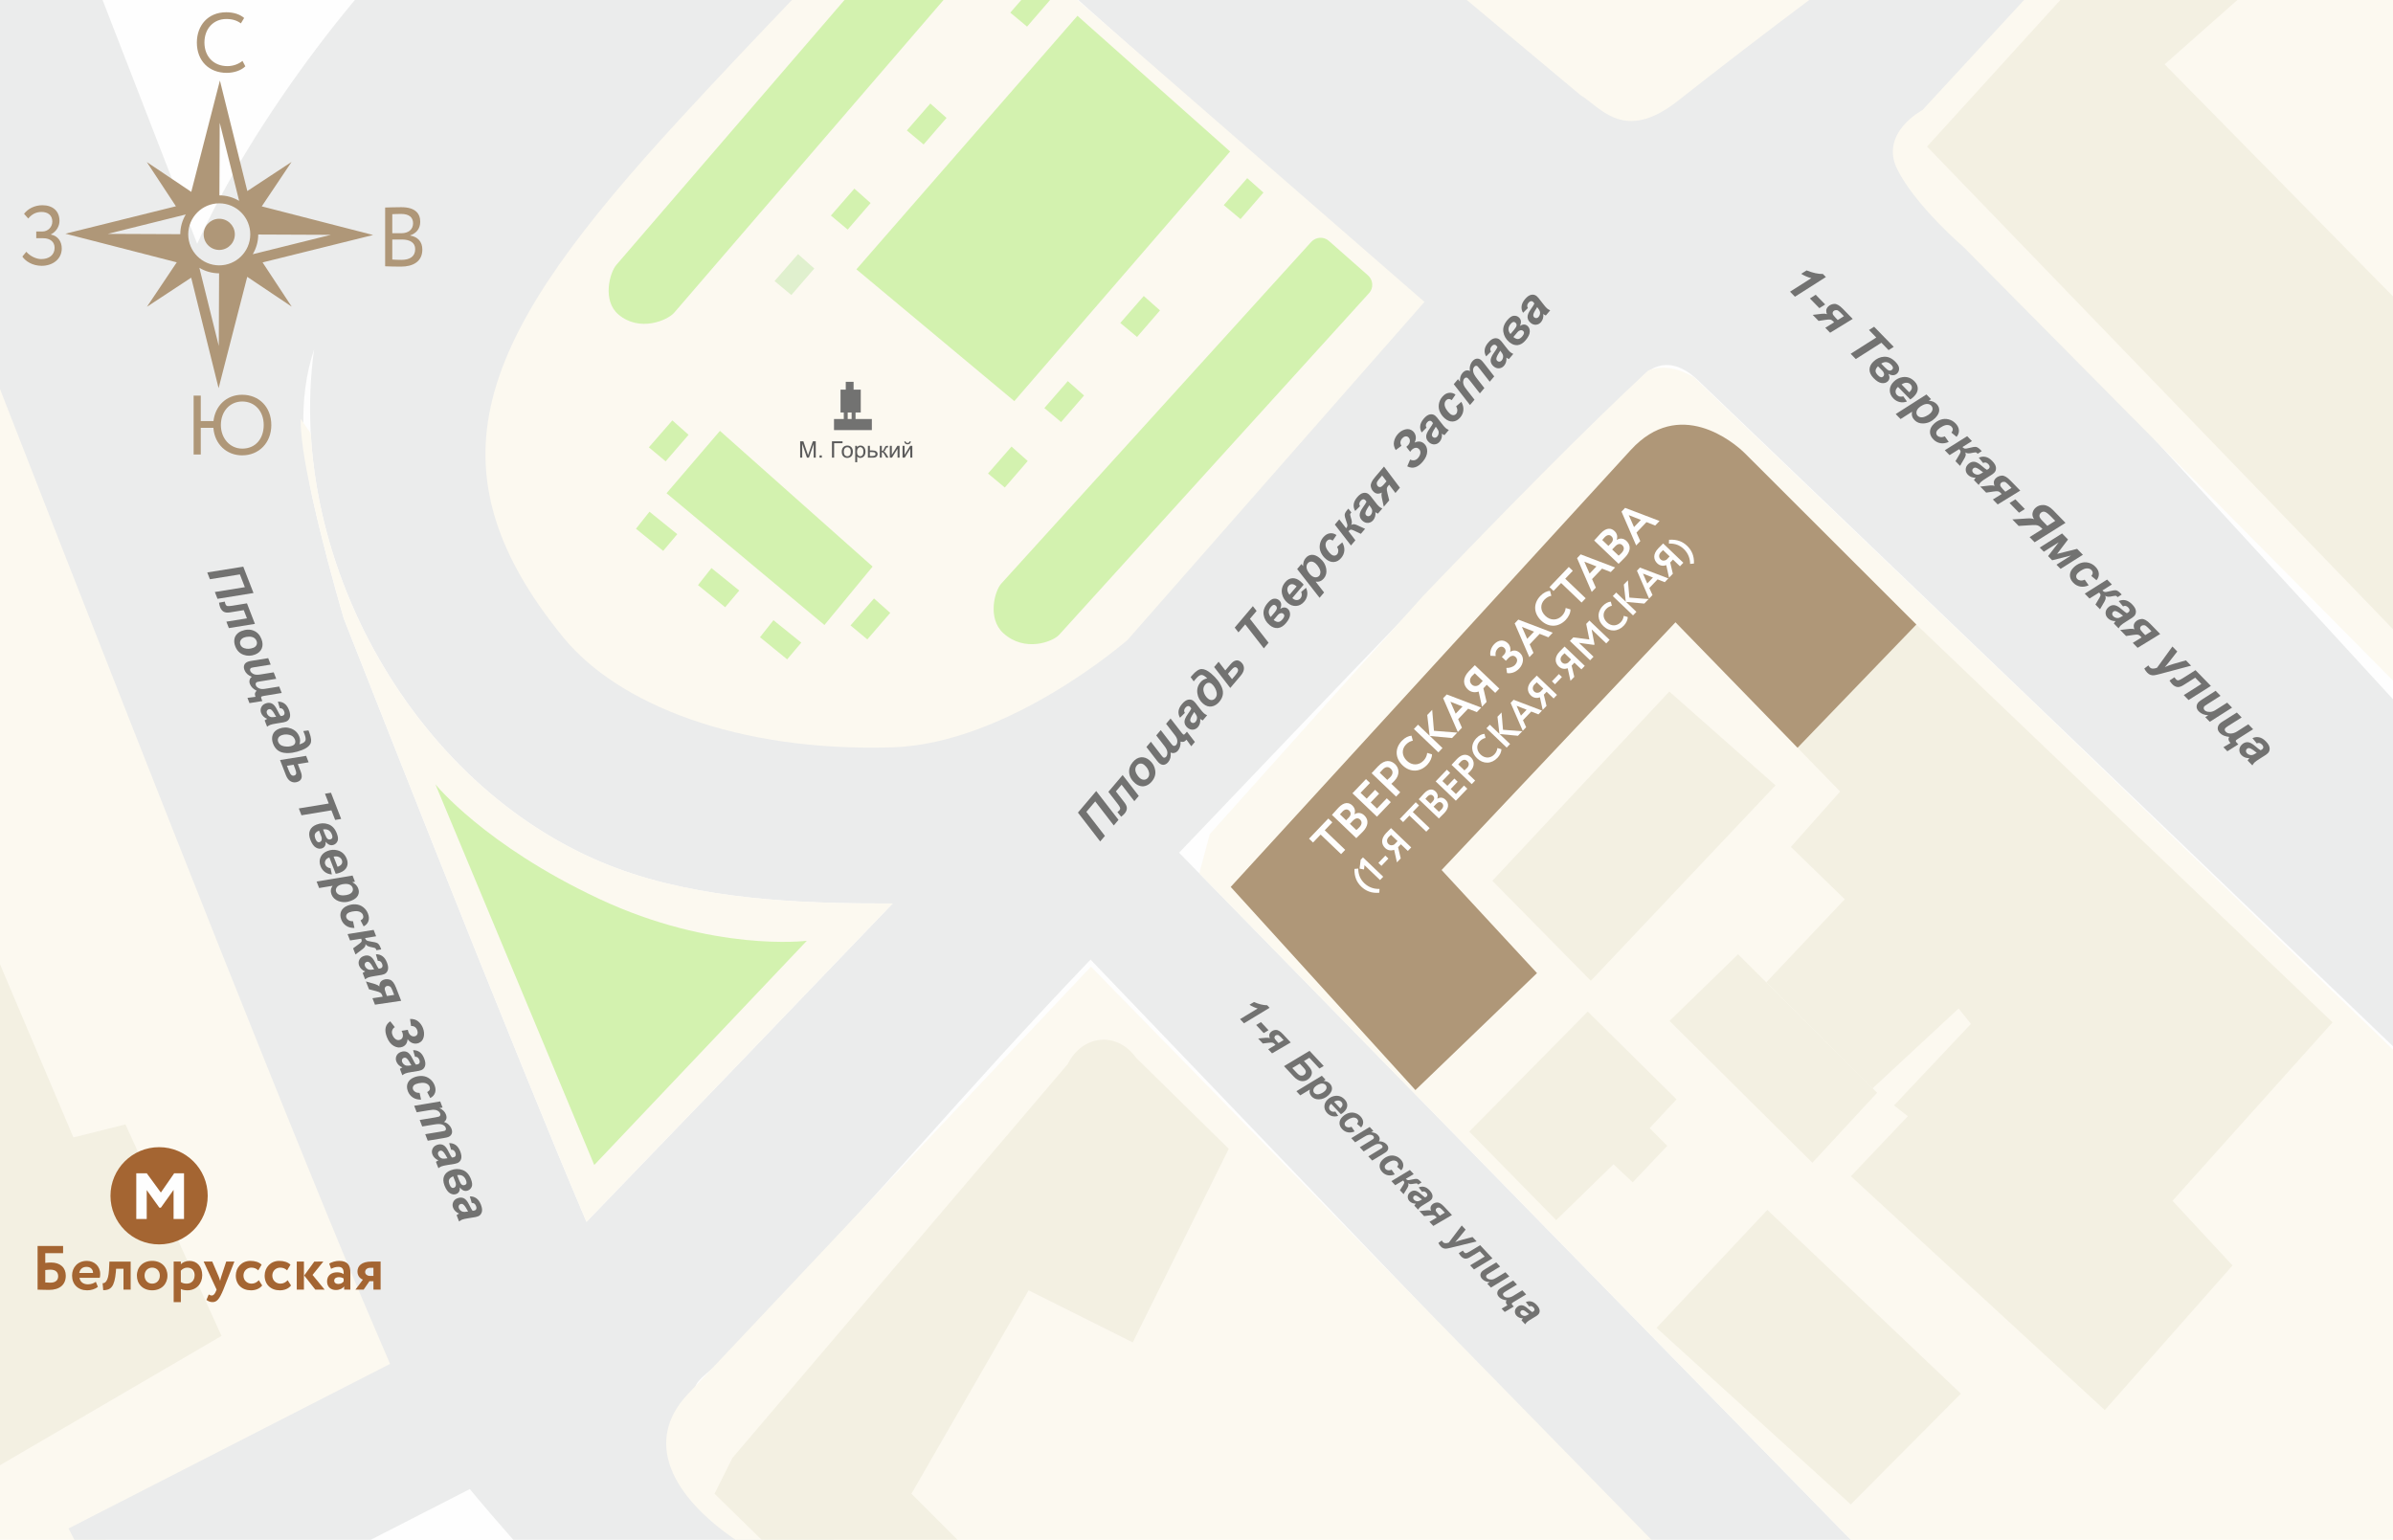 <?xml version="1.0" encoding="utf-8"?>
<!-- Generator: Adobe Illustrator 24.0.1, SVG Export Plug-In . SVG Version: 6.00 Build 0)  -->
<svg version="1.1" id="Layer_1" xmlns="http://www.w3.org/2000/svg" xmlns:xlink="http://www.w3.org/1999/xlink" x="0px" y="0px"
	 viewBox="0 0 229.503 147.688" style="enable-background:new 0 0 229.503 147.688;" xml:space="preserve">
<style type="text/css">
	.st0{fill-rule:evenodd;clip-rule:evenodd;fill:#FEFEFE;}
	.st1{fill-rule:evenodd;clip-rule:evenodd;fill:#FCF9F0;}
	.st2{fill-rule:evenodd;clip-rule:evenodd;fill:#EBECEC;}
	.st3{fill-rule:evenodd;clip-rule:evenodd;fill:#F3F0E2;}
	.st4{fill-rule:evenodd;clip-rule:evenodd;fill:#D3F2AF;}
	.st5{fill-rule:evenodd;clip-rule:evenodd;fill:#E0F0CE;}
	.st6{fill-rule:evenodd;clip-rule:evenodd;fill:#727271;}
	.st7{fill-rule:evenodd;clip-rule:evenodd;fill:#5B5B5B;}
	.st8{fill-rule:evenodd;clip-rule:evenodd;fill:#AF9778;}
	.st9{fill:#FEFEFE;}
	.st10{fill:#A46532;}
	.st11{fill:#727271;}
	.st12{fill:#AF9778;}
</style>
<rect class="st0" width="229.503" height="147.688"/>
<polygon class="st1" points="179.548,0 155.786,17.714 132.51,0 "/>
<path class="st1" d="M0,33.75l42.114,94.196c0,0,1.666,3.22-1.534,4.82
	c-2.283,1.141-18.528,8.845-30.462,14.922H0V33.75z"/>
<path class="st2" d="M177.503,147.688H157.922l-53.333-55.65
	c-12.498,13.06-20.136,22.508-32.693,35.513c1.034,1.208-6.074,4.665-5.107,5.77
	c3.451,3.938,6.997,7.833,10.592,11.642l2.573,2.726H49.227
	c-1.373-1.568-2.794-3.199-4.17-4.865l-9.503,4.865H7.135l-0.558-1.089
	l30.832-15.783c-0.475-1.09-0.922-2.156-1.334-3.112
	c-2.175-5.047-4.262-10.139-6.335-15.229c-5.855-14.375-11.564-28.817-17.249-43.26
	C8.311,58.59,4.147,47.957,0,37.318V0h9.838c3.016,7.798,6.04,15.593,9.072,23.385
	c0.641-1.412,1.324-2.787,2.027-4.113C24.343,12.848,29.085,5.935,34.031,0h46.178
	l-8.177,11.277c-7.055,7.911-18.304,12.32-19.759,22.749
	c-1.065,7.634-5.661,13.567-1.551,20.015c18.424,28.901,54.467,6.844,72.631-12.533
	l11.991-13.027L103.415,0h37.262l10.896,9.119c1.934,1.162,4.166,4.626,9.323,0.569
	C165.053,6.419,169.266,3.183,173.513,0h25.59
	c-5.101,4.36-10.491,10.727-15.251,14.471c-0.746,0.586-0.73,0.668-1.474,1.259
	l47.125,51.337v33.284l-66.651-63.872c-3.206-3.072-5.286-0.402-5.417-0.276
	c-12.008,11.596-31.749,32.383-44.353,45.585L177.503,147.688z M56.245,117.195
	c9.805-10.162,19.594-20.341,29.364-30.537c-4.053,0.008-8.097-0.059-12.149-0.42
	c-4.329-0.385-8.696-1.098-12.835-2.447c-20.034-6.528-33.35-29.627-30.504-50.27
	c-1.615,4.857-1.114,10.019,0.002,14.935c0.826,3.639,1.807,7.258,2.838,10.844
	l0.633,1.608c5.49,13.951,11.006,27.897,16.65,41.786
	C52.213,107.54,54.195,112.384,56.245,117.195z"/>
<path class="st1" d="M29.808,41.578c-0.323-0.463-0.646-0.926-0.966-1.4
	c-0.005,0.396,0.007,0.784,0.036,1.163c0.179,2.322,0.73,4.846,1.246,7.115
	c0.826,3.639,1.807,7.258,2.838,10.844l0.633,1.608
	c5.49,13.951,11.006,27.897,16.65,41.786c1.969,4.845,3.951,9.689,6.001,14.5
	c9.805-10.162,19.594-20.341,29.364-30.537c-4.053,0.008-8.097-0.059-12.149-0.42
	c-4.329-0.385-8.696-1.098-12.835-2.447C43.171,78.104,30.818,59.839,29.808,41.578"
	/>
<path class="st1" d="M158.387,147.688l-53.759-54.974l-38.656,40.996
	c-4.261,4.518-1.599,9.76,4.568,13.978H158.387z"/>
<path class="st1" d="M229.503,100.675l-34.589-33.432l-32.454-31.065
	c-1.349-0.779-2.892-1.223-4.373-0.647l-0.016,0.007
	c-6.04,5.605-13.752,13.456-21.56,21.591l-20.489,22.877l-1.003,3.762
	l62.486,63.919h51.999V100.675z"/>
<path class="st1" d="M103.344,0l29.677,25.83l3.594,3.128l-4.364,4.968l-24.118,27.458
	c0,0-11.389,9.96-22.566,10.297c-14.82,0.448-26.294-4.121-31.536-10.538
	c-13.88-16.992-7.427-29.493,11.161-49.712C68.848,7.454,72.81,3.278,75.951,0
	H103.344z"/>
<path class="st3" d="M135.746,104.551L118.035,85.069l38.373-41.915
	c0,0,4.132-2.804,7.084-1.771c2.952,1.033,3.395,2.361,3.395,2.361L223.707,98.057
	l-15.349,17.12l5.756,6.199l-12.25,13.873l-24.352-22.433l5.461-5.756
	l-1.328-1.033l7.379-7.822l-1.181-1.476l-8.265,7.674l-10.183-10.184L176.922,86.25
	l-5.166-5.018l4.723-5.313l-15.792-16.235l-22.433,23.762l9.15,9.888
	L135.746,104.551z"/>
<polygon class="st3" points="160.097,66.326 143.125,84.479 152.57,94.072 170.281,75.329 "/>
<polygon class="st3" points="152.275,97.024 140.911,108.535 149.246,117.028 154.743,111.671 
	156.587,113.401 159.902,109.902 158.211,108.204 160.79,105.441 "/>
<polygon class="st3" points="166.692,91.528 160.118,97.918 173.817,111.525 180.024,104.813 "/>
<polygon class="st3" points="169.499,116.046 158.874,127.359 177.499,144.296 188.061,133.671 "/>
<path class="st4" d="M127.445,23.103l3.755,3.312c0.496,0.436,0.55,1.206,0.106,1.695
	l-29.72,32.766c-0.634,0.7-3.318,1.704-5.35-0.136
	c-1.571-1.423-0.84-4.068-0.208-4.765l29.72-32.766
	C126.194,22.72,126.95,22.666,127.445,23.103"/>
<path class="st4" d="M90.488,0L64.663,29.988c-0.634,0.737-3.318,1.899-5.349,0.178
	c-1.571-1.331-0.84-4.019-0.208-4.753L80.991,0H90.488z"/>
<polygon class="st4" points="103.333,1.514 117.975,14.53 97.279,38.471 82.134,25.833 "/>
<polygon class="st4" points="69.047,41.326 83.689,54.342 79.068,59.947 63.924,47.309 "/>
<polygon class="st4" points="119.616,17.087 121.172,18.471 118.973,21.015 117.363,19.672 "/>
<polygon class="st4" points="109.695,28.391 111.25,29.774 109.051,32.318 107.442,30.975 "/>
<polygon class="st4" points="102.41,36.554 103.966,37.937 101.767,40.481 100.158,39.138 "/>
<polygon class="st4" points="97.01,42.833 98.566,44.216 96.367,46.761 94.757,45.417 "/>
<polygon class="st4" points="100.691,0 100.701,0.009 98.501,2.553 96.892,1.21 97.947,0 "/>
<polygon class="st4" points="89.223,9.929 90.779,11.312 88.58,13.856 86.971,12.513 "/>
<polygon class="st4" points="81.939,18.092 83.495,19.475 81.296,22.02 79.687,20.676 "/>
<polygon class="st5" points="76.539,24.372 78.095,25.755 75.895,28.299 74.286,26.956 "/>
<polygon class="st4" points="83.823,57.402 85.379,58.785 83.18,61.329 81.57,59.986 "/>
<polygon class="st4" points="64.482,40.321 66.038,41.704 63.839,44.249 62.23,42.905 "/>
<polygon class="st4" points="74.179,59.486 72.887,61.118 75.494,63.242 76.846,61.64 "/>
<polygon class="st4" points="62.288,49.081 60.995,50.713 63.603,52.837 64.954,51.235 "/>
<polygon class="st4" points="68.233,54.486 66.941,56.118 69.548,58.242 70.9,56.64 "/>
<path class="st3" d="M117.845,110.186l-8.896-8.74c-1.858-2.574-5.149-2.188-6.555,0.624
	l-32.149,37.767l-1.717,3.434l4.517,4.416h18.783l-4.416-4.416l11.236-19.508
	l9.988,4.994L117.845,110.186z"/>
<polygon class="st3" points="0,92.485 7.04,109.094 12.034,107.845 21.242,128.133 0,140.535 "/>
<path class="st1" d="M194.12,0l-9.743,10.555c0,0-4.163,2.191-2.41,5.696
	c1.753,3.505,6.354,7.449,6.354,7.449l41.182,41.575V0H194.12z"/>
<polygon class="st3" points="197.597,0 184.815,14.06 229.503,60.351 229.503,28.425 
	207.601,6.173 214.578,0 "/>
<path class="st4" d="M41.759,75.227l15.233,36.514L77.377,90.236
	c0,0-8.96,1.12-19.937-4.032C46.463,81.052,41.759,75.227,41.759,75.227"/>
<rect x="79.986" y="40.189" class="st6" width="3.63" height="1.064"/>
<rect x="80.924" y="39.312" class="st6" width="0.376" height="1.064"/>
<rect x="81.675" y="39.312" class="st6" width="0.376" height="1.064"/>
<rect x="80.612" y="37.372" class="st6" width="1.94" height="2.191"/>
<rect x="81.113" y="36.622" class="st6" width="0.751" height="2.191"/>
<path class="st7" d="M87.227,42.338h0.132c-0.011,0.09-0.043,0.16-0.098,0.208
	c-0.055,0.049-0.128,0.073-0.219,0.073c-0.091,0-0.164-0.024-0.219-0.072
	c-0.054-0.048-0.087-0.118-0.098-0.209h0.131
	c0.01,0.049,0.03,0.086,0.06,0.11c0.03,0.025,0.07,0.037,0.12,0.037
	c0.058,0,0.102-0.012,0.131-0.035C87.197,42.426,87.218,42.389,87.227,42.338
	 M86.561,42.759h0.193v0.867l0.536-0.867h0.207v1.137h-0.193v-0.862l-0.535,0.862
	h-0.208V42.759z M85.338,42.759h0.193v0.867l0.536-0.867h0.207v1.137h-0.193
	v-0.862l-0.535,0.862h-0.208V42.759z M84.377,42.759h0.193v0.491
	c0.062,0,0.105-0.012,0.129-0.036c0.025-0.023,0.061-0.091,0.109-0.205
	c0.038-0.09,0.069-0.149,0.092-0.177c0.024-0.028,0.051-0.048,0.081-0.058
	c0.031-0.01,0.08-0.015,0.148-0.015h0.038v0.159l-0.054-0.001
	c-0.051,0-0.083,0.008-0.098,0.022c-0.015,0.016-0.038,0.063-0.069,0.14
	c-0.029,0.074-0.056,0.126-0.081,0.154c-0.024,0.028-0.062,0.054-0.112,0.078
	c0.083,0.022,0.165,0.099,0.245,0.232l0.211,0.352H85l-0.209-0.351
	c-0.042-0.071-0.079-0.118-0.109-0.141c-0.031-0.023-0.069-0.034-0.112-0.034
	v0.526h-0.193V42.759z M83.426,43.738h0.203c0.122,0,0.209-0.015,0.262-0.045
	c0.052-0.03,0.079-0.076,0.079-0.14c0-0.049-0.019-0.093-0.058-0.132
	c-0.038-0.039-0.124-0.058-0.257-0.058h-0.229V43.738z M83.234,42.759h0.193v0.445
	h0.244c0.159,0,0.282,0.031,0.368,0.092c0.086,0.062,0.129,0.147,0.129,0.255
	c0,0.095-0.036,0.176-0.108,0.243c-0.072,0.068-0.186,0.101-0.344,0.101h-0.481
	V42.759z M82.195,43.334c0,0.146,0.03,0.253,0.089,0.323
	c0.059,0.07,0.131,0.105,0.215,0.105c0.086,0,0.158-0.036,0.219-0.109
	c0.061-0.072,0.091-0.184,0.091-0.336c0-0.145-0.03-0.253-0.089-0.325
	c-0.06-0.072-0.13-0.108-0.213-0.108c-0.082,0-0.154,0.038-0.217,0.115
	C82.226,43.077,82.195,43.188,82.195,43.334z M82.02,44.332v-1.573h0.175v0.149
	c0.041-0.058,0.088-0.101,0.14-0.13c0.052-0.029,0.115-0.043,0.189-0.043
	c0.097,0,0.183,0.025,0.257,0.075c0.074,0.05,0.13,0.12,0.168,0.211
	C82.987,43.111,83.006,43.21,83.006,43.319c0,0.116-0.021,0.22-0.063,0.313
	c-0.041,0.093-0.102,0.164-0.182,0.214c-0.079,0.049-0.163,0.074-0.251,0.074
	c-0.064,0-0.122-0.014-0.173-0.041c-0.051-0.027-0.093-0.061-0.126-0.102v0.555
	H82.02z M80.926,43.328c0,0.145,0.032,0.254,0.095,0.326
	c0.064,0.072,0.144,0.109,0.241,0.109c0.096,0,0.175-0.036,0.239-0.109
	c0.064-0.073,0.095-0.183,0.095-0.332c0-0.14-0.032-0.246-0.096-0.318
	c-0.064-0.072-0.144-0.109-0.238-0.109c-0.097,0-0.177,0.036-0.241,0.108
	C80.958,43.074,80.926,43.183,80.926,43.328z M80.729,43.327
	c0-0.21,0.058-0.366,0.176-0.467c0.097-0.084,0.217-0.126,0.357-0.126
	c0.156,0,0.284,0.051,0.383,0.153c0.099,0.102,0.148,0.243,0.148,0.423
	c0,0.146-0.022,0.261-0.066,0.344c-0.044,0.084-0.108,0.149-0.192,0.195
	c-0.084,0.047-0.175,0.07-0.274,0.07c-0.159,0-0.288-0.051-0.386-0.152
	C80.778,43.665,80.729,43.519,80.729,43.327z M79.79,42.327h1.014v0.184h-0.806
	v1.385h-0.208V42.327z M78.599,43.896v-0.219h0.219v0.219H78.599z M76.739,43.896
	v-1.568h0.311l0.371,1.11c0.034,0.103,0.059,0.181,0.075,0.232
	c0.018-0.057,0.046-0.141,0.084-0.252l0.378-1.091h0.278v1.568h-0.199v-1.312
	l-0.458,1.312H77.391l-0.453-1.336v1.336H76.739z"/>
<path class="st8" d="M135.746,104.551L118.035,85.069l38.373-41.915
	c4.634-5.062,9.817-0.796,10.963,0.348l16.418,16.398L172.395,71.72
	l-11.707-12.036l-22.433,23.762l9.15,9.888L135.746,104.551z"/>
<g>
	<path class="st9" d="M125.544,80.441l1.849-1.934l0.386,0.368l-0.728,0.761l1.962,1.875
		l-0.394,0.412l-1.963-1.875l-0.727,0.762L125.544,80.441z"/>
	<path class="st9" d="M127.74,78.158c0.117-0.137,0.406-0.459,0.63-0.693
		c0.534-0.559,0.992-0.527,1.317-0.217c0.269,0.257,0.311,0.555,0.213,0.846
		l0.006,0.006c0.277-0.177,0.63-0.188,0.941,0.109
		c0.482,0.461,0.345,1.049-0.129,1.545c-0.205,0.215-0.502,0.51-0.643,0.639
		L127.74,78.158z M128.511,78.107l0.594,0.568l0.267-0.278
		c0.183-0.191,0.235-0.442,0.021-0.647c-0.191-0.183-0.432-0.131-0.643,0.09
		C128.66,77.933,128.576,78.028,128.511,78.107z M129.464,79.017l0.62,0.594
		c0.062-0.051,0.165-0.138,0.276-0.256c0.267-0.277,0.294-0.541,0.072-0.753
		c-0.197-0.188-0.443-0.134-0.69,0.124L129.464,79.017z"/>
	<path class="st9" d="M129.707,76.086l1.298-1.358l0.386,0.368l-0.903,0.945l0.584,0.559
		l0.808-0.846l0.385,0.369l-0.807,0.845l0.606,0.58l0.937-0.979l0.385,0.369
		l-1.33,1.392L129.707,76.086z"/>
	<path class="st9" d="M133.894,76.404l-2.348-2.244c0.125-0.131,0.475-0.51,0.631-0.674
		c0.661-0.691,1.238-0.556,1.624-0.188c0.398,0.381,0.477,1.026-0.06,1.587
		c-0.066,0.07-0.195,0.204-0.302,0.294l0.849,0.812L133.894,76.404z
		 M132.327,74.116l0.722,0.689c0.104-0.088,0.205-0.182,0.295-0.276
		c0.234-0.244,0.3-0.548,0.037-0.798c-0.244-0.233-0.509-0.198-0.777,0.083
		C132.523,73.898,132.429,74.003,132.327,74.116z"/>
	<path class="st9" d="M137.334,72.349c0.017,0.297-0.162,0.698-0.453,1.004
		c-0.686,0.717-1.637,0.752-2.367,0.053c-0.674-0.643-0.804-1.582-0.063-2.356
		c0.292-0.306,0.634-0.468,0.921-0.487l0.129,0.477
		c-0.229,0.051-0.439,0.145-0.664,0.379c-0.416,0.436-0.416,1.066,0.094,1.553
		c0.49,0.469,1.143,0.457,1.602-0.023c0.188-0.197,0.314-0.455,0.344-0.734
		L137.334,72.349z"/>
	<path class="st9" d="M135.601,69.918l0.395-0.412l1.113,1.063l-0.229-1.989l0.475-0.496
		l0.17,2.01l2.234,0.174l-0.499,0.521l-2.128-0.197l1.211,1.157l-0.395,0.413
		L135.601,69.918z"/>
	<path class="st9" d="M138.406,66.97l0.346-0.362l3.303,1.257l-0.419,0.439l-0.835-0.328
		l-0.957,1.002l0.365,0.818l-0.396,0.416L138.406,66.97z M139.607,68.451
		l0.657-0.688l-1.161-0.455L139.607,68.451z"/>
	<path class="st9" d="M142.589,65.681l-0.323,0.339l0.308,1.302l-0.441,0.462l-0.322-1.456
		c-0.318,0.112-0.719,0.101-1.045-0.21c-0.433-0.414-0.542-1.057,0.111-1.741
		c0.145-0.151,0.437-0.437,0.567-0.574l2.348,2.244l-0.391,0.409L142.589,65.681z
		 M142.204,65.312l-0.765-0.73c-0.058,0.054-0.189,0.178-0.257,0.249
		c-0.26,0.272-0.262,0.604-0.027,0.828c0.211,0.202,0.496,0.167,0.69,0.03
		L142.204,65.312z"/>
	<path class="st9" d="M144.531,64.556l-0.064-0.491c0.304,0.013,0.643-0.093,0.826-0.285
		c0.214-0.224,0.305-0.534,0.062-0.765c-0.184-0.176-0.441-0.155-0.704,0.12
		l-0.231,0.241l-0.385-0.369l0.217-0.227c0.168-0.175,0.209-0.448,0.016-0.634
		c-0.201-0.192-0.439-0.138-0.625,0.056c-0.187,0.195-0.25,0.423-0.201,0.72
		l-0.502-0.024c-0.067-0.359,0.055-0.789,0.361-1.111
		c0.395-0.412,0.902-0.486,1.318-0.089c0.18,0.172,0.295,0.469,0.214,0.809
		l0.011,0.01c0.34-0.215,0.676-0.13,0.944,0.126
		c0.433,0.414,0.315,1.059-0.092,1.485
		C145.298,64.545,144.837,64.611,144.531,64.556z"/>
	<path class="st9" d="M145.267,59.79l0.346-0.362l3.303,1.258l-0.419,0.439l-0.835-0.329
		l-0.957,1.002l0.365,0.819l-0.396,0.416L145.267,59.79z M146.468,61.273
		l0.657-0.688l-1.161-0.455L146.468,61.273z"/>
</g>
<g>
	<path class="st9" d="M150.616,58.452c0.018,0.299-0.16,0.7-0.452,1.004
		c-0.687,0.718-1.637,0.752-2.368,0.054c-0.674-0.645-0.804-1.583-0.063-2.357
		c0.292-0.306,0.633-0.466,0.921-0.487l0.129,0.476
		c-0.229,0.051-0.439,0.145-0.664,0.379c-0.416,0.436-0.415,1.066,0.095,1.553
		c0.489,0.468,1.142,0.456,1.601-0.024c0.189-0.198,0.314-0.456,0.344-0.735
		L150.616,58.452z"/>
	<path class="st9" d="M148.606,56.312l1.85-1.935l0.385,0.369l-0.727,0.761l1.961,1.875
		l-0.394,0.412l-1.962-1.875l-0.727,0.761L148.606,56.312z"/>
</g>
<g>
	<path class="st9" d="M151.25,53.534l0.346-0.362l3.303,1.257l-0.419,0.439l-0.835-0.329
		l-0.958,1.002l0.366,0.819l-0.397,0.416L151.25,53.534z M152.451,55.016
		l0.657-0.688l-1.162-0.456L152.451,55.016z"/>
	<path class="st9" d="M152.891,51.843c0.118-0.137,0.406-0.458,0.63-0.693
		c0.535-0.56,0.993-0.528,1.317-0.217c0.27,0.256,0.312,0.554,0.213,0.845
		l0.006,0.006c0.279-0.176,0.63-0.188,0.941,0.11
		c0.482,0.461,0.346,1.048-0.129,1.545c-0.205,0.214-0.5,0.51-0.642,0.638
		L152.891,51.843z M153.664,51.793l0.594,0.567l0.266-0.278
		c0.183-0.191,0.235-0.442,0.021-0.647c-0.19-0.183-0.433-0.131-0.644,0.09
		C153.811,51.618,153.727,51.713,153.664,51.793z M154.616,52.703l0.621,0.593
		c0.061-0.05,0.164-0.137,0.276-0.255c0.266-0.278,0.292-0.542,0.071-0.753
		c-0.197-0.189-0.443-0.134-0.689,0.124L154.616,52.703z"/>
	<path class="st9" d="M155.512,49.074l0.346-0.362l3.303,1.257l-0.42,0.439l-0.834-0.329
		l-0.957,1.002l0.365,0.819l-0.397,0.416L155.512,49.074z M156.713,50.555
		l0.658-0.688l-1.162-0.456L156.713,50.555z"/>
</g>
<g>
	<path class="st9" d="M132.285,85.625c-0.766,0.073-1.32-0.192-1.728-0.581
		c-0.407-0.39-0.68-0.915-0.656-1.703l0.361-0.03
		c0.012,0.588,0.191,1.025,0.599,1.414s0.953,0.562,1.442,0.531L132.285,85.625z"/>
	<path class="st9" d="M130.496,82.464l0.22-0.229l1.943,1.857l-0.305,0.318l-1.489-1.424
		l-0.048,0.41l-0.425-0.083L130.496,82.464z"/>
	<path class="st9" d="M132.194,82.765l0.667-0.698l0.296,0.283l-0.667,0.697
		L132.194,82.765z"/>
	<path class="st9" d="M134.352,80.978l-0.267,0.279l0.254,1.075l-0.365,0.382l-0.266-1.202
		c-0.264,0.093-0.594,0.084-0.862-0.173c-0.357-0.341-0.447-0.873,0.093-1.438
		c0.119-0.124,0.359-0.359,0.468-0.473l1.938,1.852l-0.323,0.338L134.352,80.978z
		 M134.034,80.674l-0.631-0.604c-0.048,0.045-0.156,0.147-0.212,0.205
		c-0.215,0.225-0.217,0.498-0.023,0.684c0.175,0.166,0.41,0.137,0.57,0.025
		L134.034,80.674z"/>
	<path class="st9" d="M134.25,78.547l1.526-1.598l0.319,0.305l-0.601,0.628l1.619,1.548
		l-0.325,0.341l-1.619-1.548l-0.601,0.629L134.25,78.547z"/>
	<path class="st9" d="M136.064,76.66c0.097-0.113,0.335-0.379,0.521-0.573
		c0.442-0.462,0.818-0.436,1.087-0.179c0.222,0.211,0.258,0.457,0.176,0.698
		l0.006,0.005c0.229-0.146,0.52-0.156,0.777,0.091
		c0.398,0.381,0.284,0.865-0.107,1.275c-0.169,0.177-0.412,0.421-0.529,0.526
		L136.064,76.66z M136.703,76.618l0.489,0.469l0.22-0.23
		c0.15-0.157,0.195-0.364,0.018-0.534c-0.157-0.15-0.357-0.107-0.531,0.075
		C136.824,76.474,136.755,76.552,136.703,76.618z M137.489,77.37l0.512,0.489
		c0.051-0.042,0.136-0.114,0.228-0.211c0.22-0.229,0.242-0.447,0.06-0.621
		c-0.164-0.157-0.365-0.111-0.568,0.102L137.489,77.37z"/>
	<path class="st9" d="M137.689,74.947l1.072-1.121l0.319,0.305l-0.747,0.78l0.481,0.461
		l0.667-0.698l0.318,0.305l-0.667,0.697l0.501,0.479l0.773-0.809l0.318,0.304
		l-1.099,1.149L137.689,74.947z"/>
	<path class="st9" d="M141.148,75.209l-1.938-1.852c0.104-0.108,0.392-0.421,0.521-0.557
		c0.545-0.57,1.021-0.46,1.34-0.155c0.33,0.314,0.393,0.848-0.049,1.31
		c-0.056,0.059-0.161,0.169-0.249,0.244l0.7,0.669L141.148,75.209z
		 M139.854,73.32l0.595,0.569c0.086-0.072,0.17-0.149,0.244-0.228
		c0.193-0.202,0.247-0.453,0.03-0.659c-0.201-0.193-0.42-0.164-0.642,0.068
		C140.015,73.14,139.939,73.226,139.854,73.32z"/>
	<path class="st9" d="M143.988,71.86c0.015,0.246-0.133,0.577-0.374,0.829
		c-0.566,0.593-1.352,0.621-1.955,0.044c-0.556-0.531-0.663-1.306-0.052-1.945
		c0.241-0.252,0.522-0.387,0.76-0.402l0.106,0.393
		c-0.188,0.042-0.362,0.12-0.548,0.313c-0.344,0.36-0.344,0.88,0.077,1.282
		c0.405,0.387,0.944,0.376,1.322-0.02c0.156-0.163,0.26-0.377,0.284-0.608
		L143.988,71.86z"/>
	<path class="st9" d="M142.559,69.851l0.326-0.341l0.92,0.879l-0.189-1.643l0.392-0.41
		l0.14,1.66l1.846,0.143l-0.412,0.432l-1.757-0.164l1,0.956l-0.326,0.341
		L142.559,69.851z"/>
	<path class="st9" d="M144.877,67.417l0.286-0.299l2.727,1.039l-0.347,0.362l-0.689-0.271
		l-0.791,0.828l0.303,0.676l-0.328,0.343L144.877,67.417z M145.868,68.64
		l0.543-0.567l-0.96-0.377L145.868,68.64z"/>
	<path class="st9" d="M148.332,66.351l-0.268,0.28l0.255,1.075l-0.365,0.382l-0.266-1.202
		c-0.264,0.092-0.594,0.083-0.862-0.173c-0.357-0.341-0.448-0.873,0.092-1.438
		c0.119-0.125,0.359-0.36,0.469-0.474l1.938,1.852l-0.323,0.338L148.332,66.351z
		 M148.013,66.047l-0.631-0.604c-0.048,0.044-0.157,0.147-0.213,0.206
		c-0.214,0.224-0.216,0.498-0.022,0.683c0.175,0.167,0.41,0.137,0.569,0.025
		L148.013,66.047z"/>
	<path class="st9" d="M148.838,65.35l0.667-0.698l0.296,0.283l-0.667,0.698
		L148.838,65.35z"/>
	<path class="st9" d="M150.997,63.563l-0.268,0.28l0.255,1.075l-0.365,0.382l-0.266-1.202
		c-0.264,0.092-0.594,0.083-0.862-0.173c-0.357-0.341-0.448-0.873,0.092-1.438
		c0.119-0.125,0.36-0.36,0.469-0.474l1.938,1.852l-0.323,0.338L150.997,63.563z
		 M150.678,63.259l-0.631-0.604c-0.048,0.044-0.157,0.147-0.213,0.206
		c-0.214,0.224-0.216,0.498-0.022,0.683c0.175,0.167,0.41,0.137,0.57,0.025
		L150.678,63.259z"/>
	<path class="st9" d="M150.563,61.477l0.328-0.343l1.538,0.203l-0.303-1.496l0.308-0.321
		l1.938,1.852l-0.323,0.338l-1.4-1.338l0.275,1.434l-0.048,0.05l-1.442-0.197
		l1.393,1.331l-0.325,0.34L150.563,61.477z"/>
	<path class="st9" d="M156.106,59.181c0.014,0.247-0.134,0.578-0.374,0.83
		c-0.566,0.593-1.353,0.621-1.956,0.044c-0.556-0.532-0.662-1.306-0.051-1.946
		c0.24-0.252,0.521-0.386,0.76-0.402l0.106,0.393
		c-0.188,0.042-0.363,0.12-0.548,0.313c-0.345,0.36-0.344,0.879,0.077,1.282
		c0.405,0.387,0.943,0.377,1.322-0.019c0.155-0.164,0.259-0.376,0.283-0.608
		L156.106,59.181z"/>
	<path class="st9" d="M154.677,57.173l0.325-0.34l0.92,0.878l-0.189-1.643l0.392-0.41
		l0.141,1.66l1.846,0.142l-0.413,0.432l-1.757-0.164l1,0.956l-0.325,0.34
		L154.677,57.173z"/>
	<path class="st9" d="M156.994,54.738l0.286-0.299l2.727,1.038l-0.347,0.363l-0.689-0.271
		l-0.791,0.828l0.303,0.676l-0.328,0.343L156.994,54.738z M157.986,55.962
		l0.542-0.568l-0.959-0.377L157.986,55.962z"/>
	<path class="st9" d="M160.449,53.673l-0.267,0.28l0.254,1.075l-0.365,0.382l-0.266-1.202
		c-0.264,0.093-0.594,0.084-0.862-0.172c-0.357-0.341-0.447-0.874,0.092-1.438
		c0.119-0.125,0.36-0.36,0.469-0.474l1.938,1.852l-0.323,0.338L160.449,53.673z
		 M160.13,53.368l-0.631-0.604c-0.048,0.044-0.156,0.147-0.212,0.205
		c-0.215,0.225-0.217,0.498-0.023,0.684c0.175,0.167,0.41,0.137,0.57,0.025
		L160.13,53.368z"/>
	<path class="st9" d="M162.092,54.086c0.009-0.49-0.188-1.028-0.595-1.417
		c-0.407-0.389-0.853-0.55-1.44-0.534l0.014-0.363
		c0.787-0.059,1.324,0.189,1.731,0.579c0.407,0.389,0.697,0.932,0.658,1.7
		L162.092,54.086z"/>
</g>
<g>
	<path class="st10" d="M3.605,119.508h2.446v0.688H4.341v0.933
		c0.162-0.023,0.413-0.035,0.562-0.035c0.874,0,1.406,0.49,1.406,1.262
		c0,0.867-0.586,1.364-1.615,1.364c-0.484,0-0.844-0.024-1.089-0.024V119.508z
		 M4.341,121.816v1.19c0.167,0.012,0.311,0.023,0.466,0.023
		c0.544,0,0.772-0.251,0.772-0.622c0-0.358-0.221-0.628-0.736-0.628
		C4.706,121.78,4.526,121.792,4.341,121.816z"/>
	<path class="st10" d="M9.387,123.425c-0.27,0.228-0.652,0.335-1.029,0.335
		c-0.867,0-1.447-0.562-1.447-1.411c0-0.784,0.538-1.412,1.424-1.412
		c0.693,0,1.274,0.497,1.274,1.251c0,0.167-0.012,0.269-0.042,0.37H7.623
		c0.06,0.407,0.383,0.628,0.808,0.628c0.329,0,0.604-0.119,0.759-0.245
		L9.387,123.425z M7.599,122.097h1.322c0.006-0.329-0.221-0.587-0.616-0.587
		C7.892,121.511,7.671,121.744,7.599,122.097z"/>
</g>
<g>
	<path class="st10" d="M11.844,121.69h-0.712l-0.018,0.287
		c-0.131,1.466-0.49,1.771-1.214,1.771l-0.06-0.67
		c0.233,0.024,0.55-0.197,0.61-1.238l0.042-0.837h2.04v2.691h-0.688V121.69z"/>
	<path class="st10" d="M14.593,120.936c0.892,0,1.466,0.604,1.466,1.412
		s-0.574,1.411-1.466,1.411c-0.891,0-1.465-0.604-1.465-1.411
		S13.702,120.936,14.593,120.936z M14.593,123.12c0.425,0,0.736-0.305,0.736-0.771
		c0-0.455-0.317-0.766-0.736-0.766c-0.407,0-0.729,0.299-0.729,0.766
		C13.864,122.797,14.175,123.12,14.593,123.12z"/>
	<path class="st10" d="M16.655,121.003h0.688v0.257c0.167-0.18,0.484-0.323,0.832-0.323
		c0.741,0,1.22,0.574,1.22,1.37c0,0.819-0.562,1.453-1.423,1.453
		c-0.239,0-0.473-0.041-0.628-0.131v1.262h-0.688V121.003z M17.343,121.876v1.089
		c0.185,0.119,0.341,0.155,0.568,0.155c0.479,0,0.754-0.347,0.754-0.796
		c0-0.431-0.251-0.741-0.706-0.741C17.726,121.583,17.51,121.69,17.343,121.876z"/>
</g>
<g>
	<path class="st10" d="M21.42,123.694c-0.395,0.963-0.646,1.196-1.041,1.196
		c-0.245,0-0.425-0.096-0.58-0.209l0.221-0.521
		c0.072,0.042,0.173,0.096,0.281,0.096c0.174,0,0.299-0.138,0.413-0.419
		l0.06-0.144l-1.244-2.691h0.826l0.628,1.472
		c0.054,0.131,0.09,0.257,0.131,0.389c0.024-0.126,0.048-0.258,0.096-0.396
		l0.485-1.465h0.784L21.42,123.694z"/>
</g>
<g>
	<path class="st10" d="M25.145,123.294c-0.228,0.305-0.634,0.466-1.071,0.466
		c-0.873,0-1.459-0.562-1.459-1.411c0-0.784,0.574-1.412,1.394-1.412
		c0.443,0,0.832,0.114,1.083,0.365l-0.323,0.544
		c-0.204-0.197-0.425-0.263-0.67-0.263c-0.383,0-0.748,0.293-0.748,0.766
		c0,0.479,0.371,0.771,0.777,0.771c0.293,0,0.521-0.138,0.694-0.329
		L25.145,123.294z"/>
</g>
<g>
	<path class="st10" d="M27.912,123.294c-0.228,0.305-0.634,0.466-1.071,0.466
		c-0.873,0-1.459-0.562-1.459-1.411c0-0.784,0.574-1.412,1.394-1.412
		c0.443,0,0.832,0.114,1.083,0.365l-0.323,0.544
		c-0.204-0.197-0.425-0.263-0.67-0.263c-0.383,0-0.748,0.293-0.748,0.766
		c0,0.479,0.371,0.771,0.777,0.771c0.293,0,0.521-0.138,0.694-0.329
		L27.912,123.294z"/>
	<path class="st10" d="M28.461,121.003h0.688v2.691h-0.688V121.003z M29.974,122.283
		l1.161,1.411h-0.897l-1.064-1.357l0.969-1.334H31.008L29.974,122.283z"/>
	<path class="st10" d="M31.575,121.194c0.233-0.138,0.599-0.258,0.951-0.258
		c0.796,0,1.077,0.407,1.077,1.119v1.639h-0.598v-0.312
		c-0.144,0.204-0.431,0.348-0.795,0.348c-0.491,0-0.843-0.306-0.843-0.826
		c0-0.592,0.437-0.873,0.981-0.873c0.239,0,0.479,0.078,0.61,0.174
		c0.018-0.449-0.102-0.694-0.502-0.694c-0.311,0-0.508,0.096-0.706,0.186
		L31.575,121.194z M32.957,122.904v-0.274c-0.12-0.09-0.275-0.132-0.473-0.132
		c-0.227,0-0.431,0.107-0.431,0.335c0,0.203,0.168,0.317,0.383,0.317
		C32.723,123.15,32.873,123.024,32.957,122.904z"/>
	<path class="st10" d="M36.503,121.003v2.691h-0.688v-0.808h-0.383l-0.556,0.808h-0.79
		l0.718-0.957c-0.233-0.084-0.521-0.335-0.521-0.777
		c0-0.521,0.371-0.957,1.34-0.957H36.503z M35.456,122.379h0.359v-0.778h-0.305
		c-0.335,0-0.49,0.204-0.49,0.407C35.019,122.228,35.24,122.379,35.456,122.379z"/>
</g>
<path class="st10" d="M19.921,114.693c0,2.576-2.088,4.663-4.663,4.663
	c-2.575,0-4.663-2.087-4.663-4.663c0-2.575,2.088-4.663,4.663-4.663
	C17.832,110.029,19.921,112.118,19.921,114.693"/>
<g>
	<path class="st11" d="M119.834,96.368l0.427-0.258c0.473,0.204,0.896,0.307,1.271,0.308
		l0.229,0.244l-2.456,1.489l-0.376-0.402l1.692-1.024
		c-0.132-0.034-0.271-0.085-0.418-0.151
		C120.056,96.506,119.933,96.437,119.834,96.368z"/>
	<path class="st11" d="M120.934,98.034l0.725,0.775l-0.461,0.279l-0.726-0.775
		L120.934,98.034z"/>
	<path class="st11" d="M123.789,99.987l-1.792,1.046l-0.37-0.396l0.699-0.412
		l-0.103-0.11c-0.051-0.055-0.11-0.09-0.178-0.107
		c-0.067-0.017-0.188-0.015-0.361,0.007l-0.571,0.072l-0.45-0.481l0.743-0.071
		c0.139-0.015,0.268-0.001,0.386,0.038c-0.045-0.062-0.066-0.152-0.062-0.271
		c0.003-0.12,0.059-0.229,0.164-0.327c0.126-0.117,0.282-0.181,0.471-0.191
		c0.188-0.012,0.411,0.123,0.671,0.4L123.789,99.987z M123.106,99.759
		l-0.264-0.282c-0.096-0.093-0.162-0.151-0.201-0.175
		c-0.039-0.024-0.094-0.034-0.165-0.029c-0.07,0.004-0.128,0.026-0.173,0.068
		c-0.055,0.051-0.079,0.114-0.074,0.188c0.004,0.075,0.076,0.188,0.218,0.338
		l0.17,0.183L123.106,99.759z"/>
	<path class="st11" d="M125.575,101.455l-0.519,0.315l0.308,0.329
		c0.197,0.211,0.328,0.387,0.392,0.526c0.064,0.139,0.076,0.281,0.035,0.426
		c-0.041,0.146-0.125,0.276-0.251,0.395c-0.199,0.187-0.43,0.27-0.689,0.251
		c-0.261-0.02-0.519-0.165-0.773-0.438l-0.935-1l2.451-1.468l1.359,1.455
		l-0.414,0.241L125.575,101.455z M123.938,102.441l0.391,0.417
		c0.114,0.122,0.207,0.206,0.279,0.251c0.073,0.045,0.157,0.064,0.254,0.061
		c0.097-0.005,0.182-0.042,0.256-0.111c0.064-0.061,0.104-0.13,0.115-0.207
		c0.012-0.078-0.003-0.152-0.044-0.223c-0.041-0.071-0.116-0.165-0.227-0.283
		l-0.31-0.331L123.938,102.441z"/>
	<path class="st11" d="M126.772,103.18l0.354,0.378l-0.183,0.109
		c0.144,0.019,0.261,0.049,0.355,0.093c0.096,0.044,0.18,0.105,0.256,0.187
		c0.145,0.155,0.208,0.329,0.189,0.523c-0.02,0.194-0.135,0.39-0.346,0.587
		c-0.267,0.249-0.567,0.378-0.902,0.388c-0.287,0.008-0.52-0.084-0.697-0.274
		c-0.184-0.195-0.243-0.418-0.178-0.666l-0.917,0.557l-0.372-0.399L126.772,103.18
		z M126.149,104.213c-0.115,0.107-0.179,0.218-0.189,0.334s0.019,0.211,0.09,0.287
		c0.062,0.065,0.146,0.107,0.249,0.124c0.105,0.017,0.232-0.007,0.382-0.069
		c0.148-0.063,0.271-0.139,0.364-0.228c0.111-0.104,0.171-0.209,0.181-0.316
		c0.009-0.108-0.024-0.204-0.101-0.285c-0.071-0.076-0.163-0.12-0.276-0.132
		c-0.112-0.013-0.238,0.015-0.375,0.077C126.336,104.069,126.227,104.138,126.149,104.213
		z"/>
	<path class="st11" d="M128.603,106.869l-0.937-1.002
		c-0.017,0.014-0.029,0.025-0.037,0.033c-0.099,0.092-0.152,0.193-0.159,0.307
		c-0.009,0.111,0.024,0.208,0.101,0.289c0.124,0.133,0.289,0.173,0.496,0.118
		l0.274,0.414c-0.209,0.064-0.403,0.072-0.584,0.023s-0.34-0.147-0.474-0.291
		c-0.187-0.199-0.274-0.419-0.265-0.66c0.01-0.242,0.117-0.461,0.324-0.654
		c0.203-0.188,0.436-0.3,0.698-0.335c0.356-0.047,0.667,0.071,0.933,0.355
		c0.169,0.182,0.247,0.378,0.235,0.589c-0.012,0.212-0.119,0.411-0.32,0.599
		C128.793,106.745,128.697,106.816,128.603,106.869z M128.532,106.305
		c0.018-0.016,0.032-0.026,0.042-0.035c0.109-0.103,0.168-0.204,0.178-0.304
		c0.009-0.101-0.026-0.193-0.103-0.275c-0.077-0.083-0.178-0.128-0.302-0.135
		c-0.123-0.007-0.256,0.034-0.399,0.124L128.532,106.305z"/>
	<path class="st11" d="M129.619,108.073l0.3,0.447c-0.232,0.097-0.452,0.126-0.659,0.084
		c-0.208-0.041-0.388-0.145-0.543-0.31c-0.176-0.188-0.259-0.39-0.25-0.605
		c0.009-0.215,0.112-0.415,0.309-0.599c0.161-0.15,0.344-0.258,0.549-0.325
		c0.206-0.067,0.412-0.071,0.62-0.014c0.208,0.059,0.387,0.167,0.537,0.327
		c0.163,0.175,0.247,0.357,0.254,0.547c0.006,0.188-0.06,0.358-0.196,0.51
		l-0.395-0.342c0.074-0.087,0.11-0.169,0.111-0.246
		c0.001-0.078-0.03-0.149-0.093-0.217c-0.072-0.077-0.168-0.123-0.288-0.136
		s-0.254,0.017-0.402,0.087c-0.148,0.072-0.271,0.155-0.372,0.249
		c-0.087,0.081-0.135,0.165-0.142,0.252c-0.008,0.087,0.018,0.162,0.078,0.227
		c0.06,0.064,0.141,0.104,0.243,0.12
		C129.381,108.146,129.494,108.127,129.619,108.073z"/>
	<path class="st11" d="M131.362,108.093l0.351,0.376l-0.214,0.13
		c0.279,0.014,0.495,0.1,0.646,0.262c0.104,0.111,0.162,0.219,0.171,0.322
		c0.011,0.104-0.018,0.203-0.084,0.296c0.122-0.019,0.253-0.003,0.392,0.045
		c0.14,0.049,0.258,0.125,0.354,0.228c0.109,0.118,0.164,0.239,0.163,0.364
		c-0.002,0.125-0.055,0.236-0.158,0.334c-0.051,0.047-0.151,0.117-0.302,0.208
		l-1.08,0.654l-0.373-0.399l1.08-0.655c0.135-0.082,0.21-0.131,0.225-0.145
		c0.041-0.038,0.062-0.08,0.062-0.128c0.001-0.046-0.022-0.095-0.068-0.144
		c-0.093-0.1-0.228-0.138-0.405-0.118c-0.128,0.014-0.307,0.09-0.535,0.229
		l-0.802,0.486l-0.374-0.399l1.068-0.649c0.123-0.075,0.199-0.127,0.23-0.155
		c0.039-0.036,0.059-0.08,0.059-0.13s-0.021-0.098-0.064-0.144
		c-0.04-0.044-0.096-0.076-0.165-0.099s-0.143-0.029-0.222-0.021
		c-0.077,0.008-0.163,0.033-0.259,0.073c-0.043,0.021-0.137,0.073-0.278,0.158
		l-0.812,0.493l-0.373-0.4L131.362,108.093z"/>
</g>
<g>
	<path class="st11" d="M133.466,112.191l0.3,0.447c-0.232,0.097-0.452,0.126-0.659,0.084
		c-0.208-0.042-0.388-0.145-0.543-0.31c-0.176-0.188-0.259-0.39-0.25-0.605
		s0.112-0.415,0.31-0.599c0.16-0.15,0.343-0.258,0.548-0.326
		c0.206-0.066,0.412-0.07,0.62-0.013s0.387,0.167,0.537,0.327
		c0.163,0.175,0.248,0.357,0.254,0.547c0.006,0.188-0.06,0.357-0.195,0.51
		l-0.396-0.342c0.074-0.087,0.111-0.169,0.111-0.247
		c0.001-0.077-0.03-0.15-0.093-0.217c-0.072-0.077-0.169-0.122-0.288-0.135
		c-0.12-0.014-0.254,0.016-0.402,0.087c-0.147,0.072-0.271,0.154-0.372,0.247
		c-0.087,0.082-0.135,0.166-0.142,0.254c-0.008,0.087,0.019,0.162,0.078,0.227
		c0.061,0.064,0.141,0.103,0.243,0.12
		C133.229,112.264,133.342,112.245,133.466,112.191z"/>
	<path class="st11" d="M135.216,112.218l0.367,0.393l-0.754,0.455
		c0.07,0.074,0.135,0.115,0.19,0.124c0.057,0.01,0.157-0.002,0.303-0.037
		c0.285-0.068,0.477-0.094,0.575-0.076c0.098,0.02,0.213,0.098,0.342,0.236
		l0.096,0.103l-0.323,0.201l-0.045-0.049c-0.039-0.041-0.074-0.062-0.105-0.066
		c-0.033-0.004-0.091,0.002-0.172,0.019c-0.221,0.045-0.369,0.061-0.445,0.048
		c-0.075-0.014-0.146-0.04-0.209-0.081c0.073,0.113,0.054,0.263-0.058,0.447
		l-0.365,0.602l-0.352-0.375l0.327-0.526c0.064-0.106,0.095-0.184,0.09-0.232
		s-0.039-0.107-0.105-0.179l-0.764,0.453l-0.364-0.391L135.216,112.218z"/>
	<path class="st11" d="M136.39,114.313l-0.33-0.421c0.173-0.078,0.349-0.097,0.526-0.055
		c0.178,0.041,0.353,0.153,0.522,0.336c0.179,0.19,0.271,0.367,0.279,0.529
		c0.009,0.162-0.043,0.295-0.153,0.397c-0.044,0.042-0.095,0.083-0.152,0.122
		s-0.215,0.134-0.473,0.287c-0.213,0.125-0.354,0.221-0.425,0.287
		c-0.063,0.059-0.123,0.135-0.18,0.229l-0.363-0.389
		c0.04-0.066,0.087-0.127,0.141-0.186c-0.12,0.002-0.232-0.018-0.338-0.062
		c-0.106-0.043-0.195-0.104-0.268-0.181c-0.114-0.123-0.169-0.262-0.163-0.416
		c0.006-0.155,0.071-0.292,0.197-0.409c0.142-0.132,0.296-0.193,0.462-0.185
		c0.167,0.009,0.364,0.117,0.592,0.326c0.194,0.176,0.332,0.285,0.414,0.329
		c0.071-0.035,0.124-0.069,0.157-0.101c0.043-0.04,0.062-0.09,0.059-0.151
		c-0.003-0.061-0.037-0.126-0.1-0.193c-0.067-0.071-0.135-0.114-0.202-0.129
		C136.526,114.267,136.458,114.279,136.39,114.313z M136.376,115.041
		c-0.03-0.019-0.065-0.045-0.108-0.08c-0.212-0.178-0.369-0.275-0.473-0.294
		c-0.074-0.012-0.14,0.008-0.196,0.061c-0.047,0.044-0.069,0.098-0.071,0.16
		c0,0.063,0.024,0.123,0.076,0.178c0.056,0.06,0.124,0.104,0.203,0.13
		c0.079,0.025,0.154,0.03,0.225,0.014c0.071-0.017,0.165-0.06,0.281-0.131
		L136.376,115.041z"/>
	<path class="st11" d="M139.254,116.539l-1.791,1.046l-0.371-0.396l0.7-0.412
		l-0.103-0.109c-0.052-0.055-0.111-0.091-0.178-0.108
		c-0.068-0.018-0.188-0.015-0.363,0.008l-0.57,0.072l-0.45-0.482l0.743-0.071
		c0.139-0.015,0.268-0.001,0.386,0.038c-0.045-0.062-0.066-0.152-0.062-0.271
		c0.003-0.12,0.059-0.229,0.164-0.327c0.125-0.117,0.282-0.182,0.471-0.191
		c0.188-0.011,0.412,0.122,0.671,0.399L139.254,116.539z M138.571,116.31
		l-0.264-0.282c-0.095-0.092-0.162-0.151-0.201-0.176
		c-0.039-0.023-0.094-0.033-0.165-0.029c-0.07,0.005-0.128,0.028-0.172,0.07
		c-0.055,0.051-0.08,0.114-0.075,0.188c0.004,0.074,0.077,0.187,0.218,0.338
		l0.17,0.182L138.571,116.31z"/>
	<path class="st11" d="M140.189,117.54l0.373,0.398l-0.644,0.788
		c-0.167,0.202-0.285,0.34-0.359,0.414c0.2-0.09,0.427-0.168,0.68-0.233
		l0.985-0.259l0.396,0.423l-2.478,0.604c-0.204,0.051-0.354,0.079-0.448,0.087
		c-0.094,0.007-0.186-0.005-0.272-0.038c-0.088-0.032-0.171-0.091-0.251-0.177
		c-0.078-0.084-0.152-0.192-0.222-0.327l0.33-0.243
		c0.031,0.062,0.067,0.114,0.11,0.16c0.114,0.123,0.302,0.137,0.562,0.043
		L140.189,117.54z"/>
	<path class="st11" d="M141.956,119.43l1.178,1.261l-1.772,1.067l-0.368-0.395l1.399-0.842
		l-0.472-0.504l-0.932,0.562c-0.18,0.109-0.339,0.154-0.478,0.139
		c-0.138-0.017-0.271-0.095-0.402-0.234c-0.062-0.066-0.13-0.161-0.205-0.286
		l0.392-0.248c0.039,0.065,0.078,0.119,0.119,0.163
		c0.062,0.067,0.13,0.095,0.2,0.081c0.07-0.015,0.188-0.07,0.354-0.169
		L141.956,119.43z"/>
	<path class="st11" d="M143.498,121.081l0.373,0.399l-1.046,0.637
		c-0.126,0.075-0.201,0.125-0.228,0.149c-0.042,0.04-0.064,0.09-0.065,0.149
		c-0.002,0.061,0.021,0.115,0.067,0.165c0.032,0.034,0.072,0.063,0.117,0.085
		c0.046,0.021,0.099,0.038,0.16,0.048c0.062,0.012,0.123,0.015,0.186,0.011
		c0.062-0.004,0.133-0.021,0.214-0.05c0.06-0.022,0.147-0.067,0.263-0.138
		l0.842-0.511l0.374,0.399l-1.768,1.073l-0.349-0.374l0.239-0.146
		c-0.31-0.017-0.554-0.121-0.733-0.313c-0.113-0.121-0.168-0.249-0.163-0.385
		c0.005-0.134,0.065-0.256,0.182-0.364c0.052-0.048,0.168-0.127,0.35-0.238
		L143.498,121.081z"/>
	<path class="st11" d="M145.121,122.818l0.368,0.394l-1.089,0.655
		c-0.087,0.052-0.146,0.094-0.181,0.125c-0.052,0.048-0.077,0.1-0.076,0.153
		c0.001,0.052,0.028,0.107,0.082,0.165c0.089,0.096,0.217,0.144,0.382,0.143
		c0.164,0,0.33-0.051,0.498-0.15l0.895-0.545l0.367,0.395l-1.201,0.727
		c-0.072,0.043-0.119,0.076-0.141,0.096c-0.03,0.028-0.043,0.059-0.037,0.091
		s0.047,0.089,0.12,0.167c0.006,0.007,0.032,0.032,0.078,0.078l-0.874,0.524
		l-0.302-0.323l0.562-0.316c-0.163-0.181-0.191-0.34-0.085-0.479
		c-0.161-0.021-0.302-0.059-0.422-0.111c-0.12-0.052-0.22-0.12-0.299-0.205
		c-0.125-0.134-0.182-0.268-0.168-0.401s0.072-0.249,0.178-0.347
		c0.048-0.046,0.126-0.101,0.234-0.166L145.121,122.818z"/>
</g>
<g>
	<path class="st11" d="M146.665,125.31l-0.331-0.42c0.173-0.08,0.349-0.098,0.527-0.056
		c0.178,0.041,0.352,0.153,0.522,0.336c0.178,0.19,0.271,0.367,0.279,0.529
		c0.009,0.162-0.043,0.295-0.153,0.398c-0.045,0.041-0.095,0.082-0.152,0.121
		s-0.216,0.134-0.473,0.287c-0.213,0.125-0.354,0.222-0.425,0.287
		c-0.063,0.059-0.123,0.135-0.18,0.229l-0.363-0.389
		c0.039-0.065,0.086-0.128,0.14-0.186c-0.119,0.002-0.231-0.019-0.337-0.062
		c-0.106-0.043-0.195-0.104-0.267-0.181c-0.115-0.123-0.17-0.262-0.164-0.417
		c0.006-0.154,0.071-0.29,0.197-0.408c0.142-0.132,0.296-0.193,0.462-0.185
		c0.167,0.009,0.363,0.117,0.592,0.327c0.194,0.176,0.332,0.284,0.414,0.328
		c0.07-0.036,0.124-0.069,0.157-0.101c0.042-0.04,0.062-0.09,0.059-0.15
		c-0.003-0.062-0.036-0.127-0.1-0.195c-0.067-0.071-0.134-0.113-0.202-0.128
		C146.799,125.264,146.732,125.275,146.665,125.31z M146.65,126.038
		c-0.029-0.019-0.065-0.045-0.108-0.08c-0.212-0.178-0.369-0.275-0.473-0.294
		c-0.074-0.013-0.14,0.008-0.196,0.061c-0.047,0.044-0.069,0.097-0.071,0.16
		c0,0.063,0.024,0.123,0.076,0.178c0.056,0.06,0.124,0.104,0.203,0.129
		c0.079,0.026,0.154,0.031,0.225,0.015c0.071-0.017,0.165-0.06,0.28-0.131
		L146.65,126.038z"/>
</g>
<g>
	<path class="st11" d="M172.748,26.262l0.516-0.327c0.583,0.237,1.104,0.352,1.564,0.344
		l0.285,0.293l-2.966,1.887l-0.472-0.482l2.044-1.299
		c-0.162-0.038-0.333-0.096-0.515-0.175S172.871,26.343,172.748,26.262z"/>
	<path class="st11" d="M174.138,28.271l0.908,0.931l-0.558,0.354l-0.907-0.93
		L174.138,28.271z"/>
	<path class="st11" d="M177.685,30.587l-2.166,1.328l-0.464-0.477l0.847-0.522l-0.129-0.132
		c-0.064-0.066-0.138-0.107-0.221-0.127s-0.23-0.014-0.443,0.018l-0.697,0.104
		l-0.564-0.578l0.909-0.108c0.169-0.02,0.325-0.008,0.474,0.038
		c-0.059-0.074-0.086-0.185-0.084-0.331s0.066-0.281,0.193-0.405
		c0.15-0.146,0.34-0.229,0.57-0.247c0.23-0.019,0.508,0.14,0.832,0.473
		L177.685,30.587z M176.843,30.325l-0.33-0.339
		c-0.119-0.111-0.203-0.181-0.252-0.209c-0.048-0.028-0.115-0.039-0.201-0.031
		c-0.087,0.007-0.156,0.036-0.21,0.089c-0.065,0.064-0.095,0.142-0.087,0.233
		c0.008,0.091,0.1,0.227,0.275,0.407l0.213,0.219L176.843,30.325z"/>
	<path class="st11" d="M177.982,34.438l-0.492-0.505l2.456-1.562l-0.7-0.719l0.492-0.314
		l1.881,1.93l-0.492,0.313l-0.69-0.708L177.982,34.438z"/>
</g>
<g>
	<path class="st11" d="M181.113,35.859c0.073,0.145,0.105,0.277,0.094,0.396
		c-0.01,0.12-0.062,0.227-0.158,0.319c-0.146,0.143-0.34,0.199-0.578,0.17
		c-0.24-0.029-0.5-0.188-0.778-0.473c-0.261-0.268-0.392-0.539-0.394-0.813
		s0.119-0.53,0.361-0.767c0.301-0.293,0.645-0.451,1.032-0.475
		c0.388-0.021,0.751,0.141,1.093,0.49c0.235,0.242,0.354,0.457,0.352,0.646
		c-0.001,0.189-0.062,0.344-0.187,0.465c-0.11,0.107-0.235,0.164-0.375,0.17
		C181.437,35.996,181.282,35.953,181.113,35.859z M180.11,35.129
		c-0.14,0.141-0.217,0.277-0.231,0.41c-0.016,0.134,0.057,0.283,0.219,0.449
		c0.104,0.106,0.198,0.168,0.282,0.189c0.084,0.019,0.16-0.004,0.227-0.068
		c0.073-0.071,0.1-0.158,0.081-0.262c-0.018-0.103-0.062-0.191-0.137-0.268
		L180.11,35.129z M180.418,34.877l0.357,0.365c0.174,0.179,0.312,0.278,0.414,0.299
		c0.104,0.02,0.197-0.01,0.281-0.093c0.062-0.062,0.087-0.13,0.074-0.204
		c-0.014-0.075-0.064-0.158-0.154-0.25c-0.148-0.152-0.305-0.238-0.466-0.259
		C180.761,34.715,180.593,34.762,180.418,34.877z"/>
</g>
<g>
	<path class="st11" d="M183.204,38.313l-1.173-1.203c-0.02,0.018-0.035,0.031-0.045,0.041
		c-0.117,0.115-0.18,0.242-0.188,0.379c-0.006,0.139,0.037,0.256,0.133,0.354
		c0.154,0.158,0.358,0.202,0.609,0.131l0.348,0.499
		c-0.254,0.085-0.492,0.099-0.715,0.044c-0.223-0.056-0.419-0.17-0.588-0.344
		c-0.232-0.238-0.347-0.505-0.342-0.803c0.006-0.296,0.133-0.564,0.381-0.807
		c0.242-0.237,0.524-0.381,0.846-0.431c0.434-0.065,0.818,0.071,1.15,0.412
		c0.212,0.216,0.313,0.454,0.305,0.714c-0.01,0.259-0.135,0.506-0.377,0.742
		C183.433,38.155,183.318,38.245,183.204,38.313z M183.102,37.624
		c0.022-0.02,0.038-0.035,0.05-0.047c0.131-0.127,0.201-0.253,0.209-0.375
		c0.008-0.125-0.036-0.234-0.133-0.334c-0.096-0.099-0.221-0.15-0.372-0.158
		c-0.151-0.005-0.313,0.05-0.485,0.164L183.102,37.624z"/>
	<path class="st11" d="M184.757,37.834l0.443,0.454l-0.22,0.139
		c0.175,0.019,0.32,0.054,0.438,0.104c0.116,0.052,0.224,0.125,0.317,0.222
		c0.182,0.186,0.263,0.398,0.245,0.637c-0.019,0.236-0.153,0.479-0.407,0.727
		c-0.32,0.312-0.684,0.479-1.096,0.498c-0.35,0.018-0.637-0.088-0.859-0.316
		c-0.229-0.235-0.308-0.506-0.234-0.812l-1.107,0.706l-0.467-0.479L184.757,37.834z
		 M184.022,39.115c-0.138,0.134-0.212,0.272-0.222,0.415
		c-0.012,0.141,0.027,0.258,0.117,0.349c0.076,0.079,0.18,0.128,0.309,0.146
		s0.284-0.015,0.465-0.096c0.18-0.082,0.326-0.178,0.44-0.289
		c0.132-0.129,0.202-0.26,0.212-0.393c0.008-0.133-0.035-0.248-0.131-0.346
		c-0.088-0.09-0.202-0.143-0.341-0.154c-0.139-0.011-0.292,0.023-0.458,0.105
		S184.117,39.022,184.022,39.115z"/>
	<path class="st11" d="M186.516,41.848l0.38,0.538c-0.281,0.126-0.551,0.166-0.805,0.121
		c-0.255-0.046-0.479-0.167-0.672-0.365c-0.221-0.226-0.328-0.47-0.323-0.735
		c0.006-0.263,0.126-0.51,0.362-0.74c0.193-0.188,0.414-0.326,0.664-0.412
		c0.25-0.088,0.502-0.099,0.758-0.033c0.256,0.064,0.479,0.193,0.666,0.387
		c0.204,0.209,0.312,0.43,0.325,0.661s-0.063,0.44-0.226,0.63l-0.494-0.408
		c0.09-0.107,0.132-0.209,0.131-0.305c-0.002-0.096-0.041-0.182-0.119-0.263
		c-0.09-0.093-0.21-0.146-0.357-0.157c-0.146-0.014-0.31,0.025-0.489,0.117
		c-0.179,0.092-0.329,0.195-0.448,0.313c-0.105,0.102-0.162,0.206-0.168,0.313
		c-0.006,0.105,0.027,0.197,0.102,0.273c0.076,0.077,0.176,0.125,0.301,0.142
		S186.367,41.917,186.516,41.848z"/>
	<path class="st11" d="M188.662,41.835l0.459,0.471l-0.911,0.576
		c0.089,0.088,0.167,0.137,0.237,0.147c0.069,0.01,0.193-0.008,0.369-0.055
		c0.346-0.093,0.58-0.128,0.701-0.107s0.263,0.114,0.425,0.28l0.12,0.123
		l-0.391,0.254l-0.057-0.059c-0.048-0.049-0.092-0.074-0.131-0.078
		s-0.109,0.005-0.211,0.027c-0.268,0.061-0.449,0.084-0.541,0.069
		c-0.094-0.013-0.18-0.045-0.26-0.093c0.093,0.137,0.074,0.32-0.058,0.549
		l-0.432,0.746l-0.44-0.451l0.386-0.652c0.077-0.131,0.112-0.227,0.104-0.286
		c-0.006-0.06-0.051-0.132-0.134-0.216l-0.923,0.574l-0.456-0.468L188.662,41.835
		z"/>
</g>
<g>
	<path class="st11" d="M190.194,44.41l-0.415-0.507c0.209-0.101,0.424-0.128,0.643-0.081
		c0.219,0.045,0.436,0.178,0.649,0.396c0.223,0.229,0.341,0.442,0.356,0.641
		c0.015,0.199-0.045,0.363-0.178,0.492c-0.053,0.053-0.115,0.103-0.185,0.152
		c-0.069,0.049-0.259,0.17-0.571,0.363c-0.257,0.159-0.428,0.28-0.512,0.363
		c-0.076,0.074-0.146,0.169-0.213,0.285l-0.455-0.465
		c0.047-0.082,0.102-0.159,0.167-0.23c-0.147,0.006-0.285-0.017-0.417-0.067
		c-0.131-0.05-0.24-0.122-0.33-0.214c-0.145-0.147-0.215-0.316-0.211-0.506
		c0.002-0.189,0.08-0.357,0.23-0.506c0.17-0.164,0.355-0.244,0.561-0.238
		c0.203,0.006,0.447,0.135,0.733,0.385c0.241,0.209,0.413,0.34,0.515,0.391
		c0.086-0.045,0.149-0.088,0.189-0.127c0.051-0.05,0.074-0.111,0.068-0.187
		s-0.049-0.153-0.128-0.235c-0.083-0.084-0.167-0.135-0.25-0.15
		S190.276,44.365,190.194,44.41z M190.195,45.299
		c-0.037-0.021-0.082-0.053-0.135-0.094c-0.264-0.212-0.459-0.328-0.586-0.348
		c-0.092-0.013-0.171,0.014-0.238,0.08c-0.057,0.055-0.084,0.119-0.082,0.197
		c0,0.078,0.032,0.149,0.097,0.215c0.069,0.072,0.154,0.124,0.251,0.154
		c0.099,0.029,0.189,0.033,0.276,0.012c0.086-0.023,0.199-0.078,0.341-0.168
		L190.195,45.299z"/>
	<path class="st11" d="M193.757,47.056l-2.165,1.328l-0.464-0.476l0.846-0.522l-0.129-0.133
		c-0.064-0.065-0.137-0.107-0.221-0.127c-0.082-0.02-0.23-0.013-0.442,0.02
		l-0.698,0.104l-0.564-0.578l0.909-0.107c0.169-0.021,0.326-0.009,0.474,0.037
		c-0.058-0.075-0.085-0.186-0.084-0.331c0.002-0.146,0.066-0.282,0.193-0.405
		c0.15-0.146,0.34-0.229,0.571-0.247c0.229-0.019,0.507,0.14,0.831,0.472
		L193.757,47.056z M192.916,46.795l-0.33-0.338
		c-0.119-0.111-0.203-0.182-0.251-0.209c-0.048-0.029-0.116-0.039-0.202-0.031
		c-0.086,0.006-0.156,0.036-0.209,0.088c-0.066,0.064-0.096,0.143-0.088,0.234
		c0.008,0.09,0.1,0.227,0.275,0.406l0.214,0.219L192.916,46.795z"/>
	<path class="st11" d="M193.287,47.894l0.908,0.93l-0.557,0.354l-0.908-0.93
		L193.287,47.894z"/>
	<path class="st11" d="M198.093,50.15l-2.961,1.862l-0.482-0.494l1.234-0.776l-0.055-0.059
		c-0.143-0.146-0.275-0.241-0.396-0.281c-0.121-0.041-0.297-0.054-0.528-0.039
		l-1.303,0.082l-0.608-0.625l1.463-0.094c0.289-0.02,0.5,0.008,0.627,0.078
		c-0.135-0.196-0.187-0.391-0.154-0.58c0.033-0.19,0.121-0.355,0.266-0.496
		c0.207-0.203,0.468-0.299,0.778-0.289c0.312,0.011,0.618,0.171,0.921,0.482
		L198.093,50.15z M197.109,49.96l-0.384-0.394
		c-0.269-0.275-0.476-0.434-0.62-0.474s-0.274-0.004-0.391,0.109
		c-0.076,0.075-0.117,0.169-0.121,0.281s0.087,0.265,0.273,0.457l0.487,0.499
		L197.109,49.96z"/>
	<path class="st11" d="M197.766,51.164l0.569,0.583l-1.047,1.38l1.92-0.484l0.555,0.568
		l-2.143,1.352l-0.393-0.402l1.402-0.882l-1.814,0.46l-0.392-0.4l1.018-1.32
		l-1.429,0.898l-0.389-0.398L197.766,51.164z"/>
	<path class="st11" d="M199.937,55.6l0.379,0.538c-0.281,0.127-0.549,0.166-0.805,0.121
		c-0.254-0.045-0.479-0.166-0.672-0.364c-0.221-0.226-0.327-0.47-0.322-0.735
		c0.006-0.264,0.127-0.51,0.363-0.74c0.191-0.188,0.412-0.326,0.662-0.413
		s0.502-0.099,0.758-0.033c0.257,0.065,0.479,0.194,0.667,0.388
		c0.204,0.209,0.312,0.429,0.325,0.66c0.012,0.23-0.062,0.441-0.226,0.631
		l-0.493-0.409c0.088-0.106,0.131-0.209,0.129-0.304
		c-0.001-0.096-0.04-0.183-0.119-0.264c-0.09-0.092-0.209-0.145-0.355-0.156
		c-0.148-0.014-0.311,0.025-0.49,0.117c-0.18,0.09-0.328,0.195-0.449,0.312
		c-0.104,0.102-0.16,0.206-0.167,0.312c-0.007,0.107,0.027,0.198,0.103,0.275
		c0.074,0.076,0.174,0.124,0.299,0.141
		C199.65,55.695,199.788,55.669,199.937,55.6z"/>
	<path class="st11" d="M202.083,55.588l0.46,0.471l-0.911,0.576
		c0.088,0.088,0.167,0.137,0.237,0.147c0.068,0.011,0.191-0.009,0.368-0.054
		c0.347-0.094,0.581-0.129,0.702-0.108s0.262,0.114,0.425,0.28l0.12,0.123
		l-0.391,0.254l-0.057-0.058c-0.048-0.049-0.092-0.075-0.132-0.079
		c-0.039-0.004-0.108,0.006-0.21,0.027c-0.269,0.061-0.449,0.084-0.542,0.069
		c-0.093-0.013-0.18-0.044-0.259-0.093c0.093,0.138,0.072,0.32-0.058,0.549
		l-0.433,0.746l-0.439-0.45l0.386-0.653c0.077-0.131,0.112-0.227,0.104-0.287
		c-0.007-0.059-0.053-0.131-0.135-0.215l-0.922,0.574l-0.457-0.467L202.083,55.588z
		"/>
</g>
<g>
	<path class="st11" d="M203.612,58.162l-0.415-0.507c0.209-0.101,0.424-0.129,0.643-0.082
		s0.436,0.18,0.65,0.398c0.222,0.229,0.34,0.441,0.355,0.641
		c0.015,0.199-0.045,0.362-0.177,0.492c-0.054,0.051-0.116,0.102-0.185,0.15
		c-0.07,0.051-0.26,0.172-0.572,0.364c-0.256,0.159-0.427,0.28-0.512,0.364
		c-0.075,0.073-0.146,0.168-0.213,0.285l-0.455-0.466
		c0.047-0.082,0.102-0.159,0.166-0.229c-0.146,0.005-0.285-0.018-0.416-0.068
		c-0.13-0.05-0.24-0.121-0.33-0.214c-0.144-0.147-0.215-0.315-0.211-0.505
		c0.002-0.189,0.08-0.358,0.231-0.506c0.169-0.165,0.355-0.245,0.56-0.238
		c0.203,0.006,0.448,0.135,0.734,0.384c0.24,0.21,0.412,0.341,0.514,0.391
		c0.087-0.045,0.149-0.087,0.189-0.126c0.051-0.051,0.074-0.112,0.068-0.188
		c-0.006-0.074-0.049-0.153-0.127-0.234c-0.084-0.085-0.167-0.136-0.25-0.151
		C203.777,58.102,203.695,58.117,203.612,58.162z M203.613,59.052
		c-0.036-0.021-0.081-0.053-0.134-0.094c-0.265-0.213-0.46-0.328-0.587-0.348
		c-0.091-0.014-0.17,0.014-0.238,0.08c-0.056,0.055-0.084,0.119-0.082,0.197
		c0,0.078,0.033,0.148,0.097,0.215c0.07,0.072,0.155,0.123,0.252,0.152
		c0.099,0.031,0.189,0.034,0.276,0.013c0.086-0.022,0.198-0.079,0.34-0.167
		L203.613,59.052z"/>
	<path class="st11" d="M207.175,60.809l-2.165,1.328l-0.464-0.477l0.846-0.522l-0.129-0.132
		c-0.064-0.066-0.137-0.107-0.221-0.128c-0.082-0.019-0.23-0.013-0.443,0.019
		l-0.697,0.104l-0.564-0.578l0.91-0.106c0.168-0.021,0.326-0.009,0.473,0.037
		c-0.058-0.075-0.085-0.185-0.084-0.331c0.002-0.146,0.066-0.281,0.193-0.404
		c0.15-0.147,0.34-0.23,0.57-0.248s0.508,0.14,0.833,0.473L207.175,60.809z
		 M206.335,60.548l-0.331-0.339c-0.119-0.11-0.203-0.181-0.251-0.209
		s-0.116-0.039-0.202-0.031c-0.086,0.007-0.156,0.036-0.209,0.089
		c-0.066,0.064-0.095,0.142-0.088,0.233c0.008,0.091,0.1,0.228,0.275,0.407
		l0.214,0.219L206.335,60.548z"/>
	<path class="st11" d="M208.347,62.01l0.467,0.478l-0.767,0.982
		c-0.197,0.252-0.341,0.424-0.429,0.516c0.242-0.114,0.518-0.217,0.826-0.305
		l1.199-0.342l0.496,0.508l-3.016,0.805c-0.25,0.066-0.432,0.105-0.547,0.117
		s-0.228-0.002-0.335-0.039s-0.212-0.107-0.312-0.209
		c-0.099-0.102-0.192-0.232-0.281-0.395l0.398-0.307
		c0.04,0.074,0.086,0.139,0.14,0.193c0.144,0.146,0.372,0.158,0.687,0.035
		L208.347,62.01z"/>
	<path class="st11" d="M210.561,64.278l1.476,1.512l-2.142,1.354l-0.461-0.473l1.689-1.068
		l-0.589-0.604l-1.127,0.713c-0.217,0.138-0.41,0.199-0.58,0.182
		c-0.17-0.017-0.336-0.108-0.499-0.275c-0.077-0.078-0.163-0.194-0.258-0.345
		l0.472-0.314c0.049,0.078,0.099,0.144,0.15,0.196
		c0.078,0.081,0.161,0.113,0.247,0.094c0.087-0.019,0.229-0.091,0.429-0.216
		L210.561,64.278z"/>
	<path class="st11" d="M212.493,66.257l0.468,0.48l-1.264,0.805
		c-0.152,0.097-0.244,0.16-0.274,0.19c-0.052,0.05-0.077,0.112-0.077,0.185
		c0.001,0.074,0.029,0.141,0.088,0.2c0.04,0.042,0.089,0.076,0.146,0.102
		c0.056,0.025,0.122,0.044,0.198,0.056c0.074,0.011,0.149,0.013,0.227,0.006
		c0.075-0.006,0.162-0.028,0.261-0.066c0.071-0.027,0.177-0.087,0.317-0.176
		l1.018-0.646l0.467,0.479l-2.135,1.359l-0.436-0.447l0.289-0.185
		c-0.379-0.012-0.682-0.134-0.906-0.364c-0.143-0.145-0.213-0.301-0.211-0.466
		s0.073-0.315,0.213-0.452c0.062-0.061,0.203-0.16,0.422-0.301L212.493,66.257z"/>
	<path class="st11" d="M214.527,68.341l0.461,0.473l-1.316,0.83
		c-0.104,0.066-0.176,0.119-0.217,0.158c-0.062,0.061-0.093,0.123-0.09,0.188
		c0.002,0.065,0.037,0.132,0.104,0.201c0.112,0.114,0.269,0.169,0.47,0.164
		c0.203-0.005,0.404-0.07,0.606-0.197l1.081-0.689l0.461,0.473l-1.451,0.921
		c-0.088,0.055-0.145,0.095-0.17,0.119c-0.037,0.036-0.051,0.074-0.043,0.113
		c0.009,0.041,0.059,0.107,0.151,0.203c0.008,0.008,0.04,0.037,0.098,0.092
		l-1.056,0.666l-0.379-0.388l0.68-0.403c-0.203-0.216-0.244-0.412-0.117-0.584
		c-0.198-0.022-0.371-0.064-0.52-0.124c-0.148-0.062-0.271-0.142-0.371-0.243
		c-0.157-0.162-0.229-0.324-0.217-0.488c0.014-0.164,0.084-0.307,0.209-0.43
		c0.059-0.057,0.152-0.125,0.283-0.207L214.527,68.341z"/>
</g>
<g>
	<path class="st11" d="M216.44,71.307l-0.416-0.506c0.21-0.102,0.425-0.129,0.644-0.082
		c0.219,0.045,0.436,0.178,0.649,0.397c0.223,0.228,0.341,0.442,0.356,0.64
		c0.014,0.2-0.045,0.363-0.178,0.492c-0.053,0.053-0.114,0.104-0.184,0.152
		s-0.26,0.17-0.572,0.363c-0.256,0.159-0.428,0.281-0.512,0.363
		c-0.076,0.074-0.146,0.17-0.213,0.286l-0.455-0.466
		c0.047-0.082,0.102-0.158,0.167-0.23c-0.147,0.006-0.285-0.017-0.417-0.066
		c-0.13-0.051-0.24-0.123-0.33-0.215c-0.145-0.146-0.215-0.315-0.211-0.506
		c0.002-0.189,0.08-0.357,0.23-0.505c0.17-0.165,0.355-0.245,0.561-0.238
		c0.203,0.006,0.448,0.134,0.733,0.384c0.241,0.21,0.413,0.34,0.515,0.391
		c0.086-0.045,0.15-0.088,0.189-0.126c0.051-0.05,0.074-0.112,0.068-0.187
		c-0.006-0.076-0.049-0.154-0.128-0.235c-0.083-0.085-0.167-0.136-0.25-0.151
		S216.521,71.263,216.44,71.307z M216.441,72.196
		c-0.037-0.021-0.082-0.053-0.135-0.093c-0.264-0.212-0.459-0.329-0.586-0.348
		c-0.092-0.014-0.171,0.014-0.238,0.08c-0.056,0.054-0.084,0.12-0.082,0.198
		c0,0.077,0.032,0.148,0.097,0.214c0.069,0.071,0.154,0.124,0.251,0.153
		c0.098,0.03,0.189,0.033,0.276,0.012c0.086-0.023,0.2-0.079,0.341-0.168
		L216.441,72.196z"/>
</g>
<g>
	<path class="st11" d="M103.38,77.939l1.752-2.068l2.139,2.766l-0.453,0.536l-1.78-2.306
		l-0.849,1.002l1.779,2.306l-0.453,0.534L103.38,77.939z"/>
	<path class="st11" d="M106.3,75.949l1.367-1.612l1.549,2.004l-0.427,0.504l-1.224-1.581
		l-0.545,0.645l0.816,1.053c0.158,0.203,0.238,0.391,0.236,0.561
		c-0.001,0.171-0.076,0.346-0.228,0.523c-0.071,0.084-0.178,0.181-0.319,0.29
		l-0.357-0.44c0.074-0.057,0.135-0.112,0.182-0.168
		c0.074-0.086,0.098-0.172,0.07-0.256c-0.026-0.084-0.111-0.219-0.256-0.406
		L106.3,75.949z"/>
</g>
<g>
	<path class="st11" d="M108.883,75.141c-0.35-0.296-0.545-0.632-0.586-1.006
		s0.076-0.722,0.348-1.044c0.236-0.278,0.498-0.432,0.785-0.457
		c0.285-0.027,0.559,0.07,0.818,0.291c0.307,0.259,0.488,0.58,0.545,0.966
		c0.058,0.385-0.053,0.741-0.332,1.07c-0.15,0.179-0.32,0.306-0.508,0.382
		c-0.188,0.078-0.376,0.096-0.564,0.053C109.203,75.353,109.034,75.268,108.883,75.141z
		 M109.753,73.377c-0.121-0.104-0.248-0.15-0.381-0.141
		c-0.133,0.008-0.246,0.068-0.34,0.18c-0.095,0.111-0.143,0.238-0.146,0.381
		s0.039,0.293,0.129,0.451c0.088,0.158,0.188,0.282,0.297,0.375
		c0.135,0.115,0.274,0.169,0.416,0.162c0.142-0.006,0.26-0.064,0.354-0.176
		c0.119-0.141,0.16-0.309,0.119-0.506C110.145,73.825,109.996,73.582,109.753,73.377
		z"/>
	<path class="st11" d="M112.269,72.172c0.024,0.188,0.017,0.359-0.022,0.516
		c-0.039,0.154-0.11,0.293-0.214,0.416c-0.124,0.146-0.261,0.23-0.411,0.25
		s-0.3-0.033-0.447-0.158c-0.064-0.055-0.136-0.133-0.213-0.233l-1.015-1.315
		l0.428-0.505l1.015,1.315c0.067,0.088,0.117,0.145,0.146,0.17
		c0.038,0.031,0.086,0.046,0.145,0.043c0.058-0.004,0.111-0.036,0.162-0.096
		c0.078-0.092,0.115-0.223,0.115-0.396c-0.001-0.172-0.092-0.375-0.273-0.611
		l-0.795-1.031l0.432-0.51l1.002,1.299c0.066,0.088,0.115,0.143,0.141,0.166
		c0.05,0.041,0.105,0.059,0.169,0.051s0.119-0.039,0.167-0.096
		c0.078-0.092,0.115-0.222,0.11-0.39c-0.004-0.167-0.081-0.347-0.231-0.54
		l-0.846-1.096l0.43-0.506l1.053,1.355c0.062,0.078,0.107,0.131,0.139,0.157
		c0.047,0.039,0.088,0.046,0.125,0.022c0.037-0.024,0.122-0.115,0.254-0.271
		l0.762,0.987l-0.349,0.411l-0.459-0.63c-0.095,0.109-0.179,0.176-0.253,0.199
		c-0.074,0.025-0.178,0.021-0.312-0.012c0.009,0.176-0.008,0.338-0.051,0.482
		c-0.042,0.146-0.111,0.274-0.207,0.388c-0.099,0.116-0.215,0.188-0.346,0.214
		C112.485,72.244,112.37,72.228,112.269,72.172z"/>
	<path class="st11" d="M113.637,68.377l-0.465,0.463c-0.121-0.201-0.168-0.41-0.144-0.635
		c0.026-0.221,0.138-0.449,0.335-0.683c0.206-0.243,0.408-0.381,0.604-0.415
		c0.196-0.033,0.364,0.01,0.507,0.13c0.057,0.048,0.112,0.104,0.168,0.169
		c0.055,0.064,0.194,0.242,0.416,0.535c0.183,0.241,0.319,0.399,0.41,0.476
		c0.08,0.068,0.183,0.13,0.305,0.186l-0.42,0.496
		c-0.086-0.038-0.168-0.086-0.246-0.145c0.02,0.146,0.011,0.285-0.027,0.421
		c-0.037,0.136-0.098,0.252-0.182,0.351c-0.133,0.156-0.294,0.242-0.482,0.258
		c-0.189,0.015-0.365-0.047-0.525-0.184c-0.182-0.152-0.277-0.33-0.291-0.534
		c-0.013-0.203,0.092-0.46,0.312-0.767c0.186-0.26,0.301-0.443,0.34-0.549
		c-0.052-0.082-0.101-0.141-0.143-0.178c-0.055-0.045-0.119-0.062-0.193-0.051
		c-0.073,0.014-0.147,0.064-0.221,0.15c-0.076,0.091-0.119,0.179-0.127,0.264
		C113.561,68.219,113.585,68.301,113.637,68.377z M114.522,68.291
		c-0.018,0.039-0.045,0.087-0.08,0.145c-0.188,0.281-0.284,0.486-0.291,0.615
		c-0.004,0.092,0.03,0.169,0.103,0.23c0.059,0.05,0.127,0.072,0.204,0.063
		c0.078-0.008,0.146-0.048,0.205-0.117c0.064-0.077,0.107-0.165,0.129-0.265
		c0.02-0.101,0.015-0.192-0.016-0.276c-0.03-0.083-0.097-0.19-0.197-0.323
		L114.522,68.291z"/>
	<path class="st11" d="M114.485,65.352l-0.297-0.406l0.139-0.162
		c0.344-0.407,0.65-0.611,0.917-0.614s0.567,0.139,0.904,0.424
		c0.516,0.437,0.865,0.896,1.048,1.375c0.182,0.479,0.096,0.926-0.257,1.343
		c-0.215,0.253-0.46,0.403-0.738,0.448c-0.278,0.047-0.55-0.043-0.813-0.265
		c-0.315-0.268-0.5-0.602-0.555-1.002c-0.056-0.401,0.047-0.755,0.309-1.064
		c0.086-0.101,0.182-0.182,0.287-0.241c0.107-0.06,0.225-0.099,0.353-0.119
		c-0.066-0.063-0.12-0.113-0.163-0.149c-0.174-0.146-0.327-0.204-0.461-0.173
		c-0.133,0.031-0.289,0.153-0.471,0.367L114.485,65.352z M115.579,65.674
		c-0.167,0.198-0.212,0.427-0.135,0.691c0.078,0.263,0.209,0.474,0.395,0.63
		c0.128,0.109,0.257,0.157,0.384,0.148c0.127-0.01,0.237-0.069,0.329-0.177
		c0.158-0.187,0.188-0.421,0.092-0.702c-0.096-0.281-0.238-0.502-0.427-0.662
		c-0.106-0.09-0.217-0.128-0.331-0.113
		C115.772,65.504,115.671,65.566,115.579,65.674z"/>
	<path class="st11" d="M116.443,63.979l0.43-0.507l0.642,0.831l0.494-0.584
		c0.176-0.208,0.348-0.331,0.514-0.368s0.328,0.01,0.484,0.143
		c0.188,0.16,0.287,0.355,0.295,0.585s-0.094,0.469-0.305,0.719l-1.006,1.187
		L116.443,63.979z M118.157,65.138l0.309-0.363c0.16-0.189,0.25-0.338,0.267-0.445
		c0.018-0.107-0.018-0.197-0.104-0.27c-0.081-0.069-0.165-0.084-0.254-0.047
		c-0.09,0.039-0.215,0.152-0.377,0.344l-0.232,0.274L118.157,65.138z"/>
	<path class="st11" d="M121.665,61.648l-0.456,0.538l-1.787-2.297l-0.648,0.765l-0.358-0.46
		l1.741-2.056l0.358,0.46l-0.639,0.755L121.665,61.648z"/>
</g>
<g>
	<path class="st11" d="M122.782,58.396c0.138-0.087,0.266-0.132,0.385-0.132
		c0.121-0,0.232,0.042,0.334,0.128c0.155,0.132,0.229,0.319,0.224,0.559
		c-0.007,0.241-0.14,0.515-0.397,0.819c-0.242,0.285-0.499,0.441-0.772,0.468
		c-0.272,0.027-0.538-0.068-0.797-0.288c-0.32-0.271-0.511-0.599-0.569-0.982
		c-0.06-0.384,0.068-0.762,0.385-1.134c0.218-0.258,0.42-0.395,0.609-0.411
		c0.188-0.017,0.349,0.03,0.48,0.142c0.117,0.1,0.186,0.219,0.205,0.357
		C122.887,58.061,122.86,58.218,122.782,58.396z M121.87,59.18l0.33-0.39
		c0.162-0.19,0.248-0.338,0.258-0.441c0.011-0.104-0.028-0.194-0.119-0.271
		c-0.066-0.056-0.137-0.074-0.209-0.054c-0.074,0.021-0.152,0.079-0.234,0.177
		c-0.138,0.163-0.209,0.325-0.213,0.488
		C121.676,58.853,121.739,59.016,121.87,59.18z M122.151,59.463
		c0.152,0.125,0.296,0.189,0.43,0.192c0.135,0.002,0.276-0.085,0.426-0.262
		c0.096-0.113,0.15-0.212,0.162-0.298c0.011-0.085-0.019-0.159-0.09-0.219
		c-0.077-0.065-0.166-0.084-0.268-0.056c-0.101,0.028-0.186,0.081-0.254,0.162
		L122.151,59.463z"/>
</g>
<g>
	<path class="st11" d="M125.028,56.081l-1.086,1.282c0.019,0.019,0.034,0.032,0.045,0.041
		c0.126,0.107,0.257,0.157,0.396,0.151c0.139-0.007,0.25-0.061,0.338-0.165
		c0.144-0.169,0.168-0.376,0.073-0.619l0.464-0.393
		c0.109,0.244,0.146,0.48,0.111,0.708s-0.13,0.433-0.287,0.617
		c-0.215,0.254-0.47,0.393-0.766,0.416c-0.295,0.022-0.576-0.078-0.84-0.302
		c-0.259-0.219-0.428-0.486-0.508-0.8c-0.107-0.427-0.008-0.823,0.301-1.186
		c0.195-0.231,0.424-0.354,0.682-0.37c0.259-0.015,0.518,0.086,0.775,0.305
		C124.849,55.868,124.949,55.974,125.028,56.081z M124.351,56.248
		c-0.021-0.021-0.039-0.035-0.051-0.045c-0.139-0.118-0.271-0.176-0.395-0.173
		c-0.123,0.004-0.229,0.059-0.318,0.164c-0.09,0.105-0.13,0.234-0.122,0.385
		c0.009,0.15,0.079,0.307,0.208,0.468L124.351,56.248z"/>
	<path class="st11" d="M124.404,54.58l0.41-0.484l0.159,0.205
		c0.002-0.175,0.022-0.324,0.062-0.445c0.041-0.122,0.104-0.234,0.191-0.337
		c0.168-0.198,0.371-0.299,0.609-0.305c0.239-0.005,0.493,0.107,0.764,0.337
		c0.341,0.289,0.541,0.636,0.6,1.043c0.05,0.348-0.028,0.643-0.234,0.886
		c-0.213,0.25-0.475,0.354-0.785,0.31l0.807,1.036l-0.432,0.511L124.404,54.58z
		 M125.749,55.191c0.147,0.125,0.292,0.186,0.434,0.182
		c0.144-0.003,0.255-0.052,0.337-0.15c0.072-0.084,0.109-0.191,0.115-0.321
		s-0.041-0.282-0.139-0.453c-0.099-0.172-0.208-0.31-0.329-0.412
		c-0.142-0.12-0.278-0.176-0.411-0.174c-0.133,0.004-0.244,0.059-0.332,0.163
		c-0.082,0.097-0.122,0.215-0.121,0.354c0.002,0.139,0.051,0.288,0.148,0.446
		C125.548,54.983,125.648,55.106,125.749,55.191z"/>
	<path class="st11" d="M128.234,52.449l0.5-0.429c0.152,0.269,0.217,0.533,0.196,0.791
		s-0.12,0.492-0.3,0.703c-0.203,0.241-0.437,0.371-0.701,0.391
		c-0.262,0.019-0.52-0.078-0.771-0.291c-0.205-0.174-0.363-0.381-0.474-0.621
		c-0.11-0.241-0.146-0.491-0.104-0.752s0.148-0.494,0.322-0.7
		c0.188-0.223,0.397-0.352,0.627-0.387c0.229-0.034,0.445,0.021,0.649,0.165
		l-0.36,0.53c-0.115-0.079-0.221-0.111-0.315-0.101
		c-0.095,0.01-0.178,0.058-0.251,0.144c-0.083,0.099-0.124,0.222-0.123,0.369
		c0.002,0.148,0.056,0.307,0.164,0.477c0.107,0.17,0.226,0.309,0.354,0.417
		c0.111,0.094,0.221,0.14,0.328,0.136c0.106-0.003,0.194-0.045,0.264-0.127
		s0.107-0.187,0.111-0.312C128.355,52.727,128.316,52.592,128.234,52.449z"/>
	<path class="st11" d="M128.017,50.315l0.426-0.502l0.658,0.853
		c0.08-0.096,0.121-0.179,0.125-0.25c0.004-0.07-0.025-0.191-0.089-0.362
		c-0.124-0.336-0.183-0.565-0.173-0.688c0.009-0.122,0.089-0.272,0.238-0.449
		l0.111-0.132l0.289,0.365l-0.052,0.062c-0.044,0.052-0.065,0.098-0.067,0.138
		c0.001,0.04,0.018,0.108,0.047,0.206c0.087,0.263,0.127,0.44,0.122,0.534
		c-0.005,0.093-0.027,0.183-0.067,0.266c0.127-0.105,0.312-0.103,0.551,0.005
		l0.784,0.36l-0.407,0.481l-0.687-0.323c-0.138-0.064-0.235-0.089-0.295-0.077
		c-0.058,0.012-0.126,0.063-0.202,0.154l0.659,0.865l-0.423,0.499L128.017,50.315z"
		/>
</g>
<g>
	<path class="st11" d="M130.434,48.547l-0.463,0.462c-0.121-0.199-0.169-0.41-0.143-0.633
		c0.024-0.222,0.136-0.45,0.334-0.684c0.206-0.243,0.408-0.382,0.604-0.415
		c0.197-0.033,0.365,0.01,0.507,0.129c0.058,0.048,0.113,0.104,0.169,0.17
		c0.055,0.064,0.193,0.241,0.416,0.534c0.182,0.241,0.319,0.399,0.41,0.476
		c0.08,0.068,0.182,0.13,0.305,0.185l-0.421,0.496
		c-0.086-0.038-0.167-0.085-0.245-0.143c0.02,0.146,0.011,0.285-0.027,0.42
		c-0.038,0.135-0.1,0.251-0.183,0.35c-0.133,0.157-0.294,0.243-0.483,0.258
		c-0.188,0.016-0.363-0.046-0.525-0.183c-0.18-0.153-0.276-0.331-0.289-0.535
		c-0.014-0.203,0.092-0.459,0.312-0.767c0.186-0.26,0.3-0.443,0.34-0.549
		c-0.053-0.082-0.101-0.141-0.143-0.177c-0.055-0.046-0.119-0.063-0.193-0.051
		s-0.148,0.063-0.221,0.149c-0.078,0.091-0.12,0.179-0.127,0.263
		C130.36,48.388,130.382,48.47,130.434,48.547z M131.321,48.462
		c-0.019,0.038-0.045,0.086-0.082,0.143c-0.186,0.282-0.282,0.488-0.289,0.616
		c-0.005,0.093,0.029,0.168,0.102,0.23c0.06,0.05,0.127,0.072,0.205,0.063
		c0.076-0.008,0.145-0.047,0.205-0.117c0.064-0.077,0.107-0.166,0.127-0.265
		c0.021-0.101,0.016-0.192-0.014-0.276c-0.03-0.083-0.096-0.19-0.199-0.323
		L131.321,48.462z"/>
	<path class="st11" d="M132.733,44.748l1.527,2.03l-0.43,0.507l-0.601-0.793l-0.119,0.141
		c-0.06,0.07-0.095,0.147-0.106,0.232c-0.011,0.084,0.01,0.23,0.061,0.439
		l0.17,0.684l-0.522,0.616l-0.192-0.894c-0.037-0.167-0.04-0.324-0.008-0.475
		c-0.068,0.065-0.176,0.103-0.322,0.114c-0.146,0.012-0.286-0.039-0.422-0.154
		c-0.16-0.135-0.26-0.316-0.3-0.544c-0.04-0.227,0.091-0.518,0.392-0.873
		L132.733,44.748z M132.553,45.611l-0.307,0.361
		c-0.1,0.129-0.161,0.22-0.185,0.27c-0.023,0.051-0.027,0.119-0.013,0.204
		c0.016,0.086,0.053,0.153,0.109,0.201c0.07,0.059,0.15,0.081,0.24,0.064
		c0.09-0.017,0.217-0.121,0.379-0.313l0.198-0.233L132.553,45.611z"/>
	<path class="st11" d="M134.409,42.756l-0.552,0.412c-0.162-0.272-0.218-0.539-0.165-0.8
		c0.051-0.261,0.164-0.495,0.341-0.703c0.206-0.243,0.449-0.402,0.729-0.476
		c0.28-0.074,0.523-0.023,0.731,0.153c0.143,0.121,0.234,0.276,0.277,0.467
		s0.01,0.405-0.098,0.641c0.171-0.079,0.33-0.112,0.479-0.098
		c0.146,0.015,0.285,0.076,0.412,0.183c0.214,0.181,0.318,0.435,0.314,0.761
		c-0.005,0.326-0.148,0.655-0.43,0.988c-0.479,0.564-0.974,0.712-1.484,0.442
		l0.278-0.653c0.117,0.068,0.246,0.092,0.386,0.073
		c0.141-0.02,0.268-0.097,0.379-0.229c0.126-0.148,0.197-0.304,0.217-0.467
		c0.017-0.163-0.037-0.299-0.164-0.406c-0.105-0.089-0.225-0.116-0.357-0.082
		c-0.132,0.035-0.253,0.117-0.363,0.246c-0.031,0.038-0.062,0.081-0.094,0.129
		l-0.37-0.479c0.068-0.054,0.127-0.11,0.177-0.168
		c0.111-0.132,0.166-0.27,0.164-0.414c-0.004-0.144-0.053-0.257-0.152-0.341
		c-0.088-0.075-0.188-0.1-0.299-0.073c-0.11,0.026-0.205,0.088-0.286,0.183
		C134.278,42.282,134.254,42.519,134.409,42.756z"/>
	<path class="st11" d="M136.813,41.017l-0.463,0.461c-0.121-0.199-0.169-0.41-0.143-0.632
		c0.023-0.222,0.136-0.45,0.334-0.685c0.205-0.243,0.407-0.381,0.604-0.415
		c0.197-0.033,0.365,0.009,0.507,0.129c0.058,0.048,0.112,0.105,0.168,0.17
		c0.056,0.063,0.194,0.241,0.417,0.534c0.182,0.241,0.319,0.399,0.41,0.476
		c0.08,0.068,0.182,0.13,0.305,0.185l-0.421,0.496
		c-0.087-0.038-0.168-0.086-0.245-0.144c0.02,0.146,0.01,0.286-0.027,0.421
		c-0.038,0.134-0.1,0.251-0.183,0.35c-0.133,0.157-0.294,0.243-0.483,0.258
		c-0.188,0.016-0.363-0.046-0.525-0.183c-0.18-0.153-0.276-0.331-0.289-0.535
		c-0.014-0.204,0.092-0.459,0.312-0.767c0.186-0.26,0.3-0.443,0.34-0.549
		c-0.053-0.082-0.102-0.141-0.144-0.177c-0.055-0.046-0.118-0.063-0.192-0.051
		s-0.148,0.063-0.221,0.149c-0.078,0.091-0.121,0.179-0.127,0.263
		C136.739,40.859,136.761,40.94,136.813,41.017z M137.7,40.932
		c-0.019,0.038-0.045,0.086-0.082,0.142c-0.186,0.282-0.283,0.489-0.289,0.617
		c-0.005,0.092,0.029,0.168,0.102,0.23c0.06,0.05,0.127,0.072,0.205,0.063
		c0.076-0.008,0.145-0.047,0.205-0.117c0.064-0.077,0.107-0.166,0.127-0.265
		c0.021-0.101,0.016-0.192-0.014-0.276c-0.03-0.083-0.097-0.19-0.199-0.323
		L137.7,40.932z"/>
	<path class="st11" d="M139.65,38.972l0.501-0.429c0.151,0.269,0.217,0.533,0.195,0.791
		c-0.02,0.258-0.12,0.492-0.299,0.704c-0.205,0.24-0.438,0.371-0.701,0.391
		c-0.262,0.019-0.52-0.078-0.771-0.291c-0.205-0.174-0.364-0.381-0.474-0.621
		c-0.11-0.241-0.146-0.491-0.104-0.752c0.04-0.261,0.147-0.494,0.322-0.699
		c0.188-0.223,0.397-0.352,0.627-0.386c0.229-0.034,0.445,0.021,0.648,0.165
		l-0.36,0.53c-0.114-0.078-0.22-0.111-0.315-0.101
		c-0.094,0.01-0.178,0.058-0.25,0.144c-0.084,0.099-0.125,0.222-0.123,0.369
		c0.001,0.148,0.055,0.307,0.164,0.477c0.107,0.17,0.225,0.309,0.354,0.417
		c0.111,0.095,0.221,0.141,0.328,0.137c0.105-0.003,0.193-0.045,0.264-0.127
		c0.068-0.082,0.106-0.186,0.111-0.312S139.733,39.116,139.65,38.972z"/>
	<path class="st11" d="M139.424,36.849l0.408-0.48l0.188,0.243
		c-0.023-0.343,0.053-0.617,0.227-0.823c0.121-0.143,0.244-0.228,0.368-0.254
		c0.126-0.027,0.249-0.007,0.371,0.06c-0.04-0.146-0.04-0.307-0.001-0.483
		c0.04-0.176,0.116-0.331,0.227-0.462c0.129-0.151,0.269-0.234,0.42-0.25
		c0.152-0.016,0.295,0.032,0.428,0.145c0.065,0.055,0.164,0.167,0.296,0.337
		l0.95,1.22l-0.432,0.511l-0.951-1.22c-0.119-0.152-0.188-0.236-0.207-0.252
		c-0.053-0.044-0.107-0.063-0.164-0.058s-0.113,0.041-0.166,0.104
		c-0.107,0.126-0.137,0.297-0.086,0.51c0.035,0.153,0.152,0.359,0.354,0.618
		l0.706,0.906l-0.433,0.511l-0.941-1.206c-0.109-0.139-0.182-0.225-0.222-0.258
		c-0.05-0.042-0.104-0.061-0.165-0.053c-0.061,0.006-0.117,0.04-0.167,0.099
		c-0.048,0.056-0.079,0.127-0.097,0.215s-0.016,0.178,0.006,0.271
		c0.02,0.095,0.062,0.196,0.127,0.305c0.03,0.05,0.107,0.155,0.23,0.315
		l0.715,0.917l-0.433,0.511L139.424,36.849z"/>
	<path class="st11" d="M142.996,33.721l-0.464,0.461c-0.121-0.199-0.169-0.41-0.143-0.632
		c0.024-0.222,0.136-0.451,0.334-0.685c0.206-0.243,0.408-0.381,0.604-0.415
		c0.197-0.033,0.365,0.01,0.507,0.129c0.058,0.048,0.113,0.105,0.169,0.17
		c0.055,0.064,0.193,0.242,0.416,0.534c0.183,0.241,0.319,0.399,0.41,0.476
		c0.08,0.068,0.182,0.13,0.305,0.185l-0.42,0.496
		c-0.087-0.038-0.168-0.086-0.246-0.144c0.02,0.146,0.011,0.286-0.027,0.421
		c-0.038,0.134-0.1,0.251-0.183,0.35c-0.132,0.157-0.293,0.243-0.483,0.258
		c-0.188,0.016-0.363-0.046-0.525-0.183c-0.18-0.153-0.276-0.331-0.289-0.535
		c-0.014-0.204,0.092-0.459,0.312-0.767c0.186-0.26,0.3-0.444,0.34-0.549
		c-0.053-0.082-0.101-0.141-0.143-0.177c-0.055-0.046-0.119-0.063-0.193-0.051
		s-0.148,0.063-0.221,0.149c-0.078,0.091-0.12,0.179-0.127,0.263
		C142.921,33.562,142.943,33.643,142.996,33.721z M143.881,33.635
		c-0.019,0.039-0.045,0.086-0.082,0.143c-0.186,0.282-0.282,0.489-0.289,0.617
		c-0.005,0.092,0.029,0.168,0.102,0.23c0.06,0.05,0.127,0.072,0.205,0.063
		c0.076-0.007,0.145-0.046,0.205-0.117c0.064-0.077,0.107-0.166,0.127-0.265
		c0.021-0.101,0.016-0.192-0.014-0.276c-0.03-0.083-0.096-0.191-0.199-0.323
		L143.881,33.635z"/>
	<path class="st11" d="M145.773,31.258c0.138-0.087,0.267-0.132,0.386-0.132
		c0.12-0,0.23,0.042,0.332,0.129c0.156,0.131,0.23,0.318,0.225,0.559
		c-0.008,0.242-0.14,0.515-0.398,0.819c-0.241,0.286-0.498,0.441-0.771,0.469
		c-0.272,0.027-0.538-0.068-0.797-0.288c-0.32-0.271-0.51-0.598-0.57-0.981
		c-0.059-0.385,0.069-0.762,0.385-1.135c0.219-0.258,0.422-0.395,0.609-0.411
		c0.189-0.017,0.35,0.03,0.48,0.142c0.118,0.1,0.187,0.219,0.206,0.357
		C145.879,30.922,145.85,31.08,145.773,31.258z M144.862,32.041l0.33-0.39
		c0.16-0.19,0.246-0.337,0.257-0.441c0.011-0.104-0.028-0.194-0.119-0.271
		c-0.065-0.056-0.137-0.073-0.209-0.053c-0.073,0.021-0.151,0.08-0.234,0.177
		c-0.138,0.163-0.208,0.325-0.214,0.489
		C144.668,31.715,144.731,31.878,144.862,32.041z M145.141,32.325
		c0.153,0.126,0.297,0.189,0.431,0.192s0.276-0.084,0.427-0.261
		c0.096-0.113,0.148-0.213,0.16-0.298s-0.018-0.159-0.089-0.219
		c-0.077-0.065-0.166-0.084-0.268-0.056c-0.101,0.027-0.185,0.081-0.253,0.162
		L145.141,32.325z"/>
</g>
<g>
	<path class="st11" d="M146.537,29.542l-0.465,0.461c-0.121-0.199-0.168-0.41-0.143-0.632
		s0.137-0.45,0.334-0.684c0.207-0.243,0.408-0.382,0.604-0.416
		c0.197-0.033,0.365,0.01,0.508,0.13c0.057,0.048,0.113,0.105,0.168,0.169
		c0.057,0.064,0.195,0.242,0.416,0.534c0.184,0.241,0.32,0.399,0.41,0.476
		c0.08,0.068,0.182,0.13,0.305,0.185l-0.42,0.497
		c-0.086-0.039-0.168-0.086-0.246-0.144c0.02,0.146,0.012,0.285-0.027,0.42
		c-0.037,0.135-0.1,0.251-0.182,0.35c-0.133,0.156-0.293,0.243-0.482,0.258
		s-0.365-0.046-0.525-0.183c-0.182-0.153-0.277-0.331-0.291-0.535
		c-0.014-0.203,0.092-0.459,0.312-0.767c0.188-0.26,0.301-0.444,0.342-0.549
		c-0.055-0.082-0.102-0.141-0.145-0.177c-0.055-0.046-0.119-0.063-0.193-0.051
		c-0.074,0.013-0.148,0.063-0.221,0.149c-0.076,0.091-0.119,0.179-0.127,0.263
		C146.461,29.383,146.484,29.464,146.537,29.542z M147.421,29.456
		c-0.018,0.038-0.045,0.086-0.08,0.143c-0.188,0.283-0.283,0.488-0.291,0.617
		c-0.004,0.092,0.029,0.168,0.102,0.23c0.061,0.05,0.127,0.072,0.205,0.063
		c0.078-0.007,0.146-0.047,0.205-0.117c0.064-0.077,0.107-0.166,0.129-0.265
		c0.02-0.1,0.016-0.192-0.016-0.275c-0.029-0.083-0.096-0.191-0.197-0.324
		L147.421,29.456z"/>
</g>
<g>
	<path class="st11" d="M23.332,54.351l0.98,2.527l-3.452,0.558l-0.254-0.654l2.876-0.463
		l-0.476-1.225l-2.876,0.463l-0.253-0.652L23.332,54.351z"/>
	<path class="st11" d="M23.685,57.868l0.764,1.971l-2.5,0.404L21.71,59.627l1.973-0.319
		l-0.305-0.787l-1.315,0.215c-0.254,0.041-0.456,0.021-0.605-0.061
		s-0.267-0.232-0.352-0.449c-0.04-0.104-0.073-0.243-0.102-0.419l0.558-0.104
		c0.014,0.091,0.034,0.171,0.061,0.239c0.041,0.105,0.104,0.167,0.191,0.184
		s0.246,0.006,0.479-0.031L23.685,57.868z"/>
</g>
<g>
	<path class="st11" d="M23.16,60.524c0.428-0.166,0.816-0.178,1.164-0.035
		c0.349,0.144,0.599,0.41,0.751,0.804c0.132,0.341,0.141,0.644,0.028,0.907
		c-0.114,0.265-0.329,0.459-0.646,0.582c-0.374,0.145-0.744,0.15-1.109,0.018
		c-0.365-0.134-0.626-0.401-0.782-0.803c-0.084-0.218-0.115-0.428-0.094-0.63
		c0.021-0.201,0.097-0.375,0.224-0.52C22.822,60.703,22.978,60.595,23.16,60.524z
		 M24.296,62.131c0.148-0.058,0.25-0.146,0.305-0.267
		c0.056-0.121,0.057-0.25,0.004-0.387c-0.053-0.135-0.141-0.238-0.265-0.311
		c-0.123-0.072-0.276-0.105-0.458-0.103c-0.181,0.004-0.338,0.032-0.472,0.083
		c-0.165,0.064-0.279,0.16-0.341,0.288s-0.067,0.26-0.014,0.396
		c0.066,0.171,0.195,0.286,0.387,0.346C23.714,62.261,23.999,62.246,24.296,62.131z
		"/>
	<path class="st11" d="M24.153,64.916c-0.177-0.068-0.324-0.157-0.442-0.265
		c-0.118-0.109-0.206-0.237-0.264-0.387c-0.07-0.18-0.077-0.341-0.023-0.482
		c0.055-0.141,0.172-0.246,0.354-0.317c0.079-0.03,0.181-0.056,0.306-0.075
		l1.639-0.264l0.24,0.618l-1.64,0.263c-0.11,0.018-0.184,0.034-0.219,0.048
		c-0.046,0.019-0.082,0.054-0.106,0.106s-0.023,0.115,0.005,0.188
		c0.043,0.111,0.142,0.209,0.293,0.291s0.375,0.1,0.668,0.052l1.286-0.206
		l0.242,0.622l-1.621,0.261c-0.108,0.018-0.179,0.032-0.213,0.045
		c-0.059,0.023-0.101,0.064-0.125,0.123c-0.023,0.061-0.022,0.123,0.004,0.191
		c0.044,0.113,0.141,0.209,0.29,0.284c0.148,0.077,0.344,0.096,0.585,0.056
		l1.366-0.221l0.24,0.618l-1.693,0.279c-0.1,0.017-0.167,0.032-0.205,0.047
		c-0.056,0.021-0.083,0.055-0.079,0.099c0.004,0.045,0.043,0.162,0.116,0.353
		L23.925,67.439l-0.194-0.502l0.773-0.103c-0.051-0.136-0.069-0.242-0.055-0.318
		c0.014-0.076,0.067-0.166,0.161-0.268c-0.16-0.077-0.293-0.169-0.401-0.275
		c-0.107-0.107-0.188-0.229-0.241-0.367c-0.056-0.143-0.063-0.277-0.022-0.406
		C23.986,65.073,24.055,64.977,24.153,64.916z"/>
	<path class="st11" d="M26.834,67.93l-0.184-0.63c0.233-0.01,0.441,0.049,0.624,0.177
		c0.183,0.129,0.331,0.336,0.441,0.621c0.116,0.297,0.141,0.541,0.076,0.729
		c-0.064,0.189-0.183,0.316-0.355,0.384c-0.069,0.027-0.146,0.05-0.229,0.067
		c-0.083,0.019-0.306,0.055-0.668,0.11c-0.299,0.046-0.503,0.091-0.614,0.134
		c-0.098,0.037-0.201,0.098-0.308,0.18l-0.235-0.607
		c0.075-0.058,0.156-0.106,0.243-0.147c-0.137-0.052-0.256-0.126-0.356-0.225
		c-0.101-0.098-0.174-0.207-0.221-0.327c-0.074-0.191-0.073-0.374,0.004-0.547
		c0.077-0.174,0.214-0.299,0.412-0.375c0.221-0.086,0.423-0.086,0.608,0
		c0.185,0.086,0.359,0.301,0.524,0.643c0.14,0.287,0.247,0.475,0.321,0.561
		c0.097-0.008,0.172-0.021,0.224-0.042c0.066-0.026,0.112-0.074,0.136-0.146
		c0.024-0.071,0.016-0.159-0.025-0.266c-0.043-0.111-0.1-0.19-0.171-0.237
		S26.927,67.921,26.834,67.93z M26.486,68.748
		c-0.024-0.033-0.054-0.079-0.087-0.138c-0.159-0.299-0.293-0.482-0.403-0.551
		c-0.079-0.048-0.162-0.054-0.251-0.02c-0.072,0.028-0.124,0.078-0.153,0.149
		c-0.03,0.071-0.028,0.15,0.005,0.236c0.037,0.094,0.094,0.174,0.172,0.239
		s0.161,0.105,0.248,0.119c0.089,0.014,0.215,0.006,0.379-0.021L26.486,68.748z"/>
	<path class="st11" d="M29.088,70.119l0.497-0.065l0.077,0.198
		c0.193,0.497,0.227,0.864,0.101,1.1c-0.125,0.234-0.393,0.433-0.803,0.591
		c-0.632,0.245-1.201,0.334-1.708,0.265c-0.508-0.069-0.861-0.358-1.059-0.867
		c-0.119-0.309-0.133-0.597-0.04-0.862c0.093-0.267,0.3-0.463,0.622-0.587
		c0.386-0.149,0.768-0.153,1.146-0.011c0.379,0.144,0.641,0.402,0.787,0.779
		c0.048,0.124,0.072,0.246,0.074,0.368c0.001,0.122-0.021,0.245-0.064,0.367
		c0.087-0.029,0.157-0.054,0.209-0.073c0.211-0.082,0.335-0.189,0.372-0.322
		c0.036-0.131,0.005-0.327-0.097-0.589L29.088,70.119z M28.282,70.927
		c-0.093-0.24-0.274-0.39-0.543-0.447c-0.268-0.058-0.516-0.043-0.741,0.045
		c-0.157,0.061-0.262,0.149-0.313,0.267s-0.053,0.241-0.001,0.374
		c0.088,0.227,0.279,0.366,0.572,0.416s0.555,0.03,0.785-0.06
		c0.13-0.051,0.217-0.13,0.257-0.236C28.338,71.179,28.334,71.058,28.282,70.927
		z"/>
	<path class="st11" d="M29.359,72.496l0.24,0.62l-1.036,0.166l0.276,0.715
		c0.099,0.253,0.125,0.462,0.078,0.626c-0.046,0.164-0.165,0.283-0.356,0.357
		c-0.23,0.09-0.449,0.083-0.655-0.021c-0.206-0.103-0.368-0.307-0.486-0.61
		l-0.563-1.451L29.359,72.496z M27.521,73.45l0.172,0.443
		c0.09,0.231,0.177,0.381,0.263,0.446c0.086,0.066,0.182,0.079,0.288,0.038
		c0.099-0.039,0.153-0.105,0.163-0.202c0.009-0.097-0.032-0.261-0.122-0.494
		l-0.13-0.335L27.521,73.45z"/>
	<path class="st11" d="M28.913,78.197L28.658,77.54l2.872-0.474l-0.363-0.936l0.577-0.095
		l0.975,2.512l-0.577,0.096l-0.357-0.922L28.913,78.197z"/>
</g>
<g>
	<path class="st11" d="M31.235,80.732c0.012,0.162-0.011,0.296-0.068,0.401
		c-0.056,0.105-0.147,0.183-0.272,0.23c-0.19,0.074-0.389,0.051-0.598-0.07
		c-0.208-0.121-0.385-0.368-0.53-0.74c-0.135-0.349-0.15-0.648-0.044-0.902
		c0.106-0.252,0.318-0.44,0.634-0.562c0.392-0.152,0.77-0.162,1.135-0.031
		c0.365,0.131,0.636,0.424,0.812,0.879c0.122,0.314,0.146,0.559,0.07,0.732
		c-0.075,0.173-0.193,0.291-0.354,0.354c-0.144,0.056-0.281,0.059-0.412,0.011
		S31.354,80.885,31.235,80.732z M30.599,79.668
		c-0.183,0.074-0.307,0.169-0.374,0.286c-0.066,0.117-0.058,0.283,0.026,0.499
		c0.053,0.138,0.115,0.232,0.186,0.283c0.069,0.052,0.148,0.061,0.235,0.026
		c0.094-0.036,0.152-0.105,0.177-0.207c0.023-0.102,0.016-0.202-0.022-0.301
		L30.599,79.668z M30.983,79.556l0.185,0.476c0.09,0.232,0.178,0.378,0.264,0.438
		c0.086,0.059,0.185,0.066,0.295,0.024c0.081-0.032,0.129-0.084,0.147-0.158
		s0.003-0.171-0.043-0.29c-0.077-0.199-0.187-0.339-0.328-0.421
		C31.362,79.543,31.188,79.52,30.983,79.556z"/>
</g>
<g>
	<path class="st11" d="M32.196,83.809l-0.608-1.566c-0.024,0.009-0.044,0.015-0.057,0.02
		c-0.154,0.06-0.26,0.152-0.321,0.276c-0.06,0.125-0.066,0.25-0.017,0.376
		c0.08,0.207,0.25,0.327,0.51,0.36l0.123,0.596
		c-0.267-0.022-0.492-0.103-0.675-0.24c-0.183-0.139-0.318-0.32-0.406-0.547
		c-0.12-0.311-0.12-0.602,0.001-0.872c0.122-0.271,0.343-0.468,0.667-0.594
		c0.317-0.123,0.632-0.145,0.946-0.064c0.427,0.11,0.726,0.387,0.898,0.831
		c0.109,0.282,0.109,0.541-0.001,0.775c-0.109,0.234-0.322,0.413-0.637,0.535
		C32.469,83.754,32.328,83.792,32.196,83.809z M32.373,83.135
		c0.028-0.009,0.049-0.016,0.063-0.021c0.171-0.066,0.285-0.154,0.341-0.265
		c0.056-0.11,0.059-0.229,0.009-0.358c-0.05-0.129-0.144-0.227-0.281-0.291
		s-0.307-0.078-0.511-0.041L32.373,83.135z"/>
	<path class="st11" d="M33.813,83.978l0.229,0.591l-0.256,0.042
		c0.152,0.086,0.273,0.175,0.361,0.268c0.087,0.093,0.156,0.203,0.205,0.328
		c0.094,0.242,0.085,0.47-0.024,0.682c-0.109,0.211-0.329,0.382-0.66,0.51
		c-0.416,0.162-0.817,0.172-1.203,0.029c-0.329-0.123-0.552-0.332-0.668-0.63
		c-0.118-0.306-0.084-0.585,0.104-0.839l-1.296,0.216l-0.242-0.625L33.813,83.978z
		 M32.634,84.868c-0.18,0.069-0.303,0.168-0.368,0.294
		c-0.065,0.126-0.074,0.249-0.028,0.367c0.04,0.104,0.115,0.188,0.228,0.255
		c0.111,0.067,0.266,0.099,0.464,0.095c0.198-0.006,0.37-0.035,0.518-0.093
		c0.173-0.067,0.289-0.159,0.349-0.278c0.061-0.118,0.066-0.241,0.016-0.368
		c-0.046-0.119-0.13-0.212-0.253-0.276c-0.123-0.064-0.277-0.092-0.462-0.082
		C32.913,84.791,32.758,84.82,32.634,84.868z"/>
	<path class="st11" d="M33.857,88.359l0.137,0.646c-0.309,0.005-0.572-0.063-0.788-0.205
		c-0.217-0.142-0.375-0.341-0.476-0.599c-0.114-0.295-0.116-0.562-0.009-0.803
		c0.109-0.24,0.317-0.42,0.625-0.539c0.25-0.098,0.508-0.138,0.771-0.119
		c0.264,0.018,0.5,0.106,0.71,0.267c0.209,0.16,0.364,0.366,0.461,0.617
		c0.106,0.272,0.12,0.518,0.041,0.735c-0.079,0.217-0.231,0.381-0.456,0.491
		l-0.293-0.569c0.124-0.064,0.203-0.141,0.239-0.229
		c0.036-0.089,0.033-0.185-0.007-0.289c-0.046-0.12-0.135-0.215-0.266-0.285
		c-0.13-0.069-0.295-0.098-0.497-0.084c-0.201,0.015-0.38,0.051-0.536,0.111
		c-0.137,0.054-0.228,0.128-0.276,0.223c-0.048,0.096-0.053,0.193-0.014,0.294
		c0.039,0.1,0.113,0.183,0.221,0.247C33.554,88.334,33.691,88.364,33.857,88.359z
		"/>
	<path class="st11" d="M35.835,89.189l0.238,0.613l-1.064,0.173
		c0.046,0.115,0.1,0.191,0.16,0.229c0.06,0.036,0.18,0.068,0.361,0.095
		c0.355,0.051,0.584,0.109,0.688,0.177c0.104,0.066,0.197,0.208,0.281,0.424
		l0.062,0.161L36.102,91.14L36.072,91.064c-0.025-0.063-0.055-0.105-0.09-0.124
		c-0.034-0.02-0.103-0.038-0.203-0.058c-0.271-0.05-0.447-0.1-0.527-0.148
		c-0.08-0.049-0.146-0.111-0.201-0.187c0.032,0.162-0.058,0.323-0.269,0.481
		l-0.689,0.519l-0.228-0.588l0.61-0.45c0.122-0.09,0.191-0.164,0.208-0.222
		c0.016-0.058,0.004-0.142-0.039-0.251L33.571,90.203l-0.236-0.609L35.835,89.189z"/>
</g>
<g>
	<path class="st11" d="M36.234,92.158l-0.185-0.629c0.233-0.01,0.441,0.049,0.625,0.178
		c0.183,0.129,0.33,0.334,0.441,0.621c0.115,0.297,0.14,0.539,0.076,0.729
		c-0.065,0.188-0.183,0.316-0.356,0.383c-0.069,0.027-0.146,0.049-0.229,0.066
		c-0.083,0.02-0.306,0.055-0.668,0.111c-0.298,0.045-0.503,0.09-0.614,0.133
		c-0.099,0.039-0.201,0.098-0.308,0.18l-0.235-0.607
		c0.074-0.057,0.155-0.105,0.244-0.146c-0.138-0.051-0.256-0.127-0.356-0.225
		s-0.175-0.207-0.221-0.326c-0.074-0.191-0.073-0.375,0.004-0.549
		c0.077-0.172,0.214-0.297,0.411-0.373c0.221-0.086,0.423-0.086,0.608,0
		c0.186,0.086,0.36,0.299,0.524,0.641c0.14,0.287,0.247,0.475,0.32,0.562
		c0.096-0.008,0.172-0.021,0.224-0.043c0.066-0.025,0.112-0.074,0.136-0.145
		c0.024-0.072,0.016-0.16-0.025-0.266c-0.043-0.111-0.1-0.191-0.17-0.238
		C36.409,92.168,36.327,92.15,36.234,92.158z M35.886,92.976
		c-0.026-0.033-0.055-0.08-0.086-0.139c-0.16-0.299-0.294-0.482-0.404-0.549
		c-0.078-0.049-0.162-0.055-0.25-0.02c-0.072,0.027-0.124,0.076-0.153,0.148
		c-0.03,0.072-0.028,0.15,0.005,0.236c0.037,0.094,0.094,0.174,0.172,0.24
		c0.078,0.064,0.161,0.104,0.25,0.117c0.088,0.014,0.213,0.008,0.378-0.02
		L35.886,92.976z"/>
	<path class="st11" d="M38.474,95.992l-2.513,0.371l-0.241-0.619l0.983-0.148l-0.066-0.172
		c-0.033-0.086-0.085-0.154-0.153-0.203c-0.069-0.051-0.207-0.104-0.415-0.158
		l-0.682-0.178l-0.292-0.752l0.878,0.256c0.163,0.047,0.303,0.121,0.42,0.221
		c-0.024-0.092-0.006-0.203,0.053-0.338c0.06-0.133,0.171-0.232,0.337-0.297
		c0.195-0.076,0.402-0.076,0.622-0.004c0.218,0.074,0.412,0.328,0.58,0.762
		L38.474,95.992z M37.802,95.422l-0.172-0.441c-0.066-0.15-0.115-0.248-0.149-0.291
		c-0.033-0.045-0.09-0.082-0.173-0.109c-0.082-0.027-0.158-0.027-0.228,0
		c-0.085,0.033-0.143,0.094-0.171,0.182c-0.029,0.086,0.003,0.248,0.094,0.482
		l0.11,0.285L37.802,95.422z"/>
	<path class="st11" d="M39.424,98.414l-0.099-0.68c0.317-0.014,0.578,0.064,0.783,0.234
		c0.204,0.17,0.355,0.383,0.454,0.637c0.115,0.297,0.139,0.586,0.071,0.867
		c-0.069,0.281-0.23,0.471-0.484,0.57c-0.174,0.066-0.355,0.074-0.544,0.02
		c-0.188-0.053-0.36-0.184-0.516-0.393c-0.013,0.188-0.06,0.344-0.144,0.467
		c-0.083,0.123-0.202,0.215-0.357,0.275c-0.262,0.102-0.533,0.072-0.818-0.088
		c-0.285-0.16-0.506-0.443-0.664-0.848c-0.268-0.691-0.161-1.197,0.32-1.518
		l0.441,0.559c-0.115,0.068-0.198,0.17-0.248,0.303
		c-0.05,0.133-0.043,0.281,0.02,0.443c0.07,0.182,0.173,0.318,0.308,0.412
		c0.135,0.094,0.28,0.111,0.435,0.051c0.129-0.051,0.21-0.143,0.244-0.275
		c0.032-0.133,0.018-0.277-0.044-0.436c-0.018-0.047-0.041-0.094-0.068-0.143
		l0.598-0.098c0.016,0.086,0.037,0.164,0.064,0.234
		c0.062,0.162,0.158,0.275,0.285,0.342s0.251,0.076,0.372,0.029
		c0.108-0.041,0.177-0.117,0.207-0.229c0.029-0.109,0.021-0.221-0.024-0.338
		C39.903,98.525,39.706,98.392,39.424,98.414z"/>
	<path class="st11" d="M39.803,101.359l-0.185-0.629c0.234-0.012,0.441,0.049,0.625,0.176
		c0.183,0.129,0.33,0.336,0.441,0.621c0.116,0.299,0.14,0.541,0.077,0.729
		c-0.065,0.189-0.184,0.316-0.356,0.385c-0.069,0.025-0.146,0.049-0.229,0.066
		s-0.306,0.055-0.668,0.111c-0.299,0.045-0.504,0.09-0.614,0.133
		c-0.099,0.039-0.202,0.098-0.308,0.18l-0.235-0.607
		c0.073-0.057,0.155-0.105,0.243-0.146c-0.138-0.053-0.255-0.127-0.356-0.225
		c-0.101-0.098-0.175-0.207-0.221-0.328c-0.074-0.191-0.073-0.373,0.004-0.547
		s0.214-0.297,0.411-0.375c0.221-0.084,0.423-0.086,0.608,0
		c0.186,0.086,0.36,0.301,0.524,0.643c0.14,0.287,0.247,0.475,0.32,0.561
		c0.097-0.008,0.172-0.021,0.224-0.041c0.066-0.025,0.112-0.074,0.136-0.146
		c0.024-0.07,0.016-0.158-0.026-0.266c-0.043-0.111-0.1-0.189-0.17-0.236
		C39.978,101.369,39.896,101.349,39.803,101.359z M39.456,102.178
		c-0.026-0.033-0.055-0.08-0.086-0.139c-0.16-0.299-0.293-0.482-0.404-0.551
		c-0.079-0.047-0.162-0.053-0.251-0.02c-0.072,0.027-0.124,0.078-0.153,0.15
		c-0.03,0.07-0.028,0.15,0.005,0.236c0.037,0.094,0.094,0.174,0.171,0.238
		c0.078,0.066,0.161,0.105,0.25,0.119c0.088,0.014,0.214,0.006,0.378-0.021
		L39.456,102.178z"/>
	<path class="st11" d="M40.245,104.826l0.137,0.645c-0.309,0.006-0.571-0.062-0.788-0.205
		c-0.216-0.141-0.375-0.34-0.475-0.598c-0.114-0.295-0.116-0.562-0.009-0.803
		c0.109-0.24,0.317-0.42,0.625-0.541c0.25-0.096,0.508-0.137,0.771-0.119
		s0.5,0.107,0.71,0.27c0.21,0.158,0.364,0.365,0.461,0.615
		c0.106,0.273,0.12,0.518,0.041,0.736c-0.079,0.217-0.231,0.381-0.456,0.49
		l-0.293-0.568c0.123-0.064,0.203-0.141,0.239-0.229
		c0.036-0.09,0.034-0.186-0.007-0.289c-0.046-0.121-0.135-0.217-0.266-0.285
		c-0.131-0.07-0.295-0.098-0.496-0.084c-0.201,0.014-0.38,0.051-0.536,0.111
		c-0.137,0.053-0.229,0.127-0.276,0.223c-0.048,0.096-0.053,0.193-0.014,0.293
		c0.039,0.1,0.112,0.182,0.22,0.248
		C39.943,104.801,40.08,104.83,40.245,104.826z"/>
	<path class="st11" d="M42.218,105.642l0.228,0.588l-0.303,0.049
		c0.312,0.143,0.517,0.34,0.615,0.592c0.067,0.174,0.083,0.322,0.047,0.445
		c-0.036,0.123-0.112,0.221-0.229,0.297c0.147,0.035,0.289,0.111,0.425,0.23
		s0.235,0.26,0.298,0.42c0.071,0.184,0.078,0.348,0.019,0.488
		s-0.169,0.244-0.332,0.307c-0.079,0.031-0.226,0.064-0.437,0.1l-1.526,0.252
		l-0.242-0.625l1.526-0.252c0.191-0.031,0.299-0.053,0.321-0.062
		c0.063-0.023,0.107-0.062,0.129-0.115c0.022-0.053,0.018-0.117-0.012-0.195
		c-0.061-0.154-0.195-0.262-0.407-0.32c-0.152-0.043-0.389-0.037-0.711,0.016
		l-1.134,0.188l-0.242-0.623l1.509-0.25c0.174-0.029,0.285-0.053,0.333-0.072
		c0.061-0.023,0.103-0.064,0.126-0.121c0.023-0.055,0.021-0.119-0.008-0.191
		c-0.026-0.068-0.074-0.133-0.143-0.189c-0.068-0.057-0.149-0.098-0.241-0.125
		c-0.092-0.025-0.202-0.037-0.329-0.033c-0.059,0.002-0.188,0.02-0.387,0.053
		l-1.147,0.189l-0.242-0.623L42.218,105.642z"/>
	<path class="st11" d="M43.262,110.275l-0.185-0.629c0.233-0.012,0.441,0.049,0.625,0.176
		c0.183,0.129,0.33,0.336,0.441,0.621c0.115,0.297,0.14,0.541,0.077,0.729
		c-0.065,0.189-0.184,0.316-0.356,0.383c-0.069,0.027-0.146,0.051-0.229,0.068
		s-0.306,0.055-0.668,0.109c-0.299,0.047-0.504,0.092-0.614,0.135
		c-0.099,0.037-0.201,0.098-0.308,0.18l-0.236-0.607
		c0.074-0.059,0.156-0.107,0.244-0.148c-0.138-0.051-0.256-0.125-0.356-0.225
		c-0.101-0.096-0.175-0.207-0.221-0.326c-0.074-0.191-0.073-0.375,0.004-0.547
		c0.077-0.174,0.214-0.299,0.411-0.375c0.221-0.086,0.423-0.086,0.608,0
		c0.186,0.086,0.36,0.301,0.524,0.643c0.14,0.287,0.247,0.475,0.32,0.561
		c0.097-0.008,0.172-0.021,0.224-0.043c0.066-0.025,0.112-0.074,0.136-0.145
		s0.016-0.16-0.026-0.266c-0.043-0.111-0.1-0.189-0.17-0.238
		C43.437,110.283,43.355,110.265,43.262,110.275z M42.915,111.092
		c-0.026-0.033-0.055-0.078-0.086-0.137c-0.16-0.299-0.293-0.482-0.404-0.551
		c-0.079-0.049-0.162-0.055-0.251-0.02c-0.072,0.027-0.124,0.078-0.153,0.15
		c-0.03,0.07-0.028,0.15,0.005,0.234c0.037,0.096,0.094,0.174,0.171,0.24
		c0.078,0.066,0.161,0.105,0.25,0.119c0.088,0.014,0.214,0.006,0.378-0.021
		L42.915,111.092z"/>
	<path class="st11" d="M44.1,113.89c0.011,0.164-0.012,0.297-0.068,0.402
		c-0.057,0.105-0.147,0.184-0.272,0.23c-0.19,0.074-0.389,0.051-0.598-0.07
		c-0.208-0.121-0.385-0.367-0.53-0.74c-0.135-0.348-0.15-0.648-0.043-0.902
		c0.106-0.252,0.318-0.441,0.634-0.562c0.391-0.152,0.77-0.162,1.134-0.031
		c0.366,0.131,0.636,0.424,0.813,0.879c0.122,0.314,0.146,0.559,0.07,0.732
		s-0.192,0.291-0.354,0.354c-0.145,0.057-0.281,0.059-0.412,0.012
		C44.343,114.144,44.218,114.043,44.1,113.89z M43.463,112.826
		c-0.183,0.074-0.307,0.17-0.374,0.287c-0.066,0.117-0.058,0.283,0.026,0.5
		c0.053,0.137,0.115,0.23,0.185,0.283c0.07,0.051,0.148,0.061,0.236,0.025
		c0.094-0.035,0.152-0.105,0.177-0.207c0.023-0.102,0.016-0.201-0.022-0.301
		L43.463,112.826z M43.846,112.715l0.185,0.477c0.09,0.232,0.179,0.377,0.265,0.438
		c0.087,0.059,0.185,0.066,0.295,0.023c0.081-0.031,0.13-0.084,0.147-0.156
		c0.017-0.076,0.002-0.172-0.044-0.291c-0.077-0.199-0.186-0.34-0.327-0.422
		C44.226,112.703,44.052,112.68,43.846,112.715z"/>
</g>
<g>
	<path class="st11" d="M45.244,115.383l-0.185-0.63c0.233-0.01,0.441,0.049,0.625,0.177
		c0.183,0.129,0.33,0.336,0.441,0.622c0.115,0.297,0.14,0.539,0.076,0.729
		c-0.065,0.188-0.183,0.316-0.356,0.383c-0.069,0.027-0.146,0.049-0.229,0.067
		s-0.306,0.055-0.668,0.11c-0.299,0.046-0.504,0.091-0.614,0.133
		c-0.099,0.039-0.201,0.099-0.308,0.18l-0.235-0.606
		c0.074-0.058,0.155-0.106,0.244-0.147c-0.138-0.051-0.256-0.127-0.356-0.225
		s-0.175-0.207-0.221-0.327c-0.074-0.19-0.073-0.374,0.004-0.547
		c0.077-0.174,0.214-0.298,0.411-0.374c0.221-0.086,0.423-0.086,0.608,0
		c0.186,0.086,0.36,0.299,0.524,0.641c0.14,0.288,0.247,0.475,0.32,0.562
		c0.097-0.008,0.172-0.021,0.224-0.042c0.066-0.025,0.112-0.074,0.136-0.146
		s0.016-0.159-0.026-0.265c-0.043-0.111-0.1-0.191-0.17-0.238
		C45.419,115.391,45.337,115.373,45.244,115.383z M44.896,116.201
		c-0.026-0.034-0.054-0.08-0.086-0.14c-0.16-0.299-0.294-0.481-0.404-0.549
		c-0.079-0.049-0.163-0.055-0.251-0.021c-0.072,0.028-0.124,0.078-0.153,0.15
		c-0.03,0.071-0.028,0.149,0.005,0.235c0.037,0.094,0.094,0.174,0.172,0.239
		c0.078,0.065,0.162,0.105,0.25,0.118c0.088,0.014,0.214,0.008,0.378-0.02
		L44.896,116.201z"/>
</g>
<path class="st12" d="M21.236,20.997c-0.818-0.115-1.574,0.455-1.689,1.273
	c-0.115,0.818,0.454,1.574,1.272,1.688c0.818,0.115,1.574-0.455,1.689-1.272
	C22.623,21.868,22.053,21.112,21.236,20.997"/>
<path class="st12" d="M31.729,22.523l-7.489,1.861c0.33-0.555,0.524-1.199,0.527-1.891
	L31.729,22.523z M21.015,25.452c-1.64-0.007-2.969-1.348-2.962-2.987
	c0.007-1.64,1.347-2.969,2.987-2.962c1.64,0.007,2.969,1.347,2.962,2.987
	C23.995,24.13,22.655,25.459,21.015,25.452z M20.982,33.179l-1.861-7.49
	c0.554,0.33,1.199,0.524,1.891,0.527L20.982,33.179z M17.29,22.461L10.327,22.432
	l7.49-1.862C17.486,21.125,17.292,21.77,17.29,22.461z M21.073,11.776
	l1.861,7.49c-0.554-0.33-1.199-0.524-1.891-0.527L21.073,11.776z M27.961,15.532
	l-4.241,2.791L21.09,7.722l-2.746,10.68l-4.263-2.858l2.792,4.241L6.273,22.415
	l10.679,2.746l-2.858,4.262l4.242-2.791l2.629,10.6l2.746-10.68l4.263,2.858
	l-2.791-4.241l10.6-2.629l-10.679-2.746L27.961,15.532z"/>
<g>
	<path class="st12" d="M18.569,37.943h0.686v2.446h1.219
		c0.162-1.453,1.235-2.526,2.745-2.526c1.639,0,2.801,1.187,2.801,2.906
		c0,1.679-1.162,2.906-2.801,2.906c-1.477,0-2.64-1.065-2.752-2.639H19.255v2.559
		h-0.686V37.943z M23.234,43.029c1.299,0,2.058-0.985,2.058-2.26
		c0-1.316-0.839-2.26-2.058-2.26c-1.187,0-2.05,0.944-2.05,2.26
		C21.184,42.052,22.064,43.029,23.234,43.029z"/>
</g>
<g>
	<path class="st12" d="M36.937,19.905c0.315-0.008,1.025-0.032,1.55-0.032
		c1.348,0,1.816,0.613,1.816,1.396c0,0.71-0.428,1.13-0.968,1.308v0.016
		c0.702,0.113,1.17,0.565,1.17,1.34c0,1.146-0.88,1.639-2.05,1.639
		c-0.5,0-1.187-0.016-1.518-0.033V19.905z M37.623,20.543v1.824h0.904
		c0.598,0,1.09-0.331,1.09-0.944c0-0.589-0.396-0.904-1.146-0.904
		C38.171,20.518,37.824,20.534,37.623,20.543z M37.623,22.972v1.921
		c0.186,0.016,0.549,0.032,0.872,0.032c0.832,0,1.324-0.339,1.324-1.033
		c0-0.597-0.468-0.92-1.283-0.92H37.623z"/>
</g>
<g>
	<path class="st12" d="M2.145,24.608l0.379-0.46c0.363,0.428,0.969,0.702,1.429,0.702
		c0.735,0,1.284-0.379,1.284-1.082c0-0.557-0.404-0.92-1.106-0.92H3.477v-0.646
		h0.605c0.476,0,0.936-0.388,0.936-0.953c0-0.613-0.444-0.92-1.025-0.92
		c-0.557,0-0.944,0.226-1.284,0.63l-0.403-0.452
		c0.379-0.492,1.025-0.823,1.76-0.823c0.977,0,1.639,0.541,1.639,1.501
		c0,0.476-0.267,1.009-0.815,1.292v0.024c0.686,0.129,1.033,0.686,1.033,1.332
		c0,1.041-0.896,1.663-1.929,1.663C3.129,25.495,2.443,25.06,2.145,24.608z"/>
</g>
<g>
	<path class="st12" d="M23.529,6.359c-0.379,0.387-1.082,0.629-1.784,0.629
		c-1.695,0-2.865-1.146-2.865-2.906c0-1.623,1.049-2.906,2.817-2.906
		c0.727,0,1.316,0.202,1.719,0.549l-0.315,0.517
		c-0.371-0.274-0.807-0.42-1.396-0.42c-1.227,0-2.099,0.92-2.099,2.26
		c0,1.348,0.896,2.26,2.204,2.26c0.541,0,1.058-0.186,1.445-0.5L23.529,6.359z
		"/>
</g>
<polygon class="st9" points="13.07,116.916 14.071,116.916 14.071,114.146 15.284,115.834 
	15.428,115.834 16.647,114.127 16.647,116.916 17.648,116.916 17.648,112.538 
	16.704,112.538 15.428,114.383 14.077,112.538 13.07,112.538 "/>
</svg>
